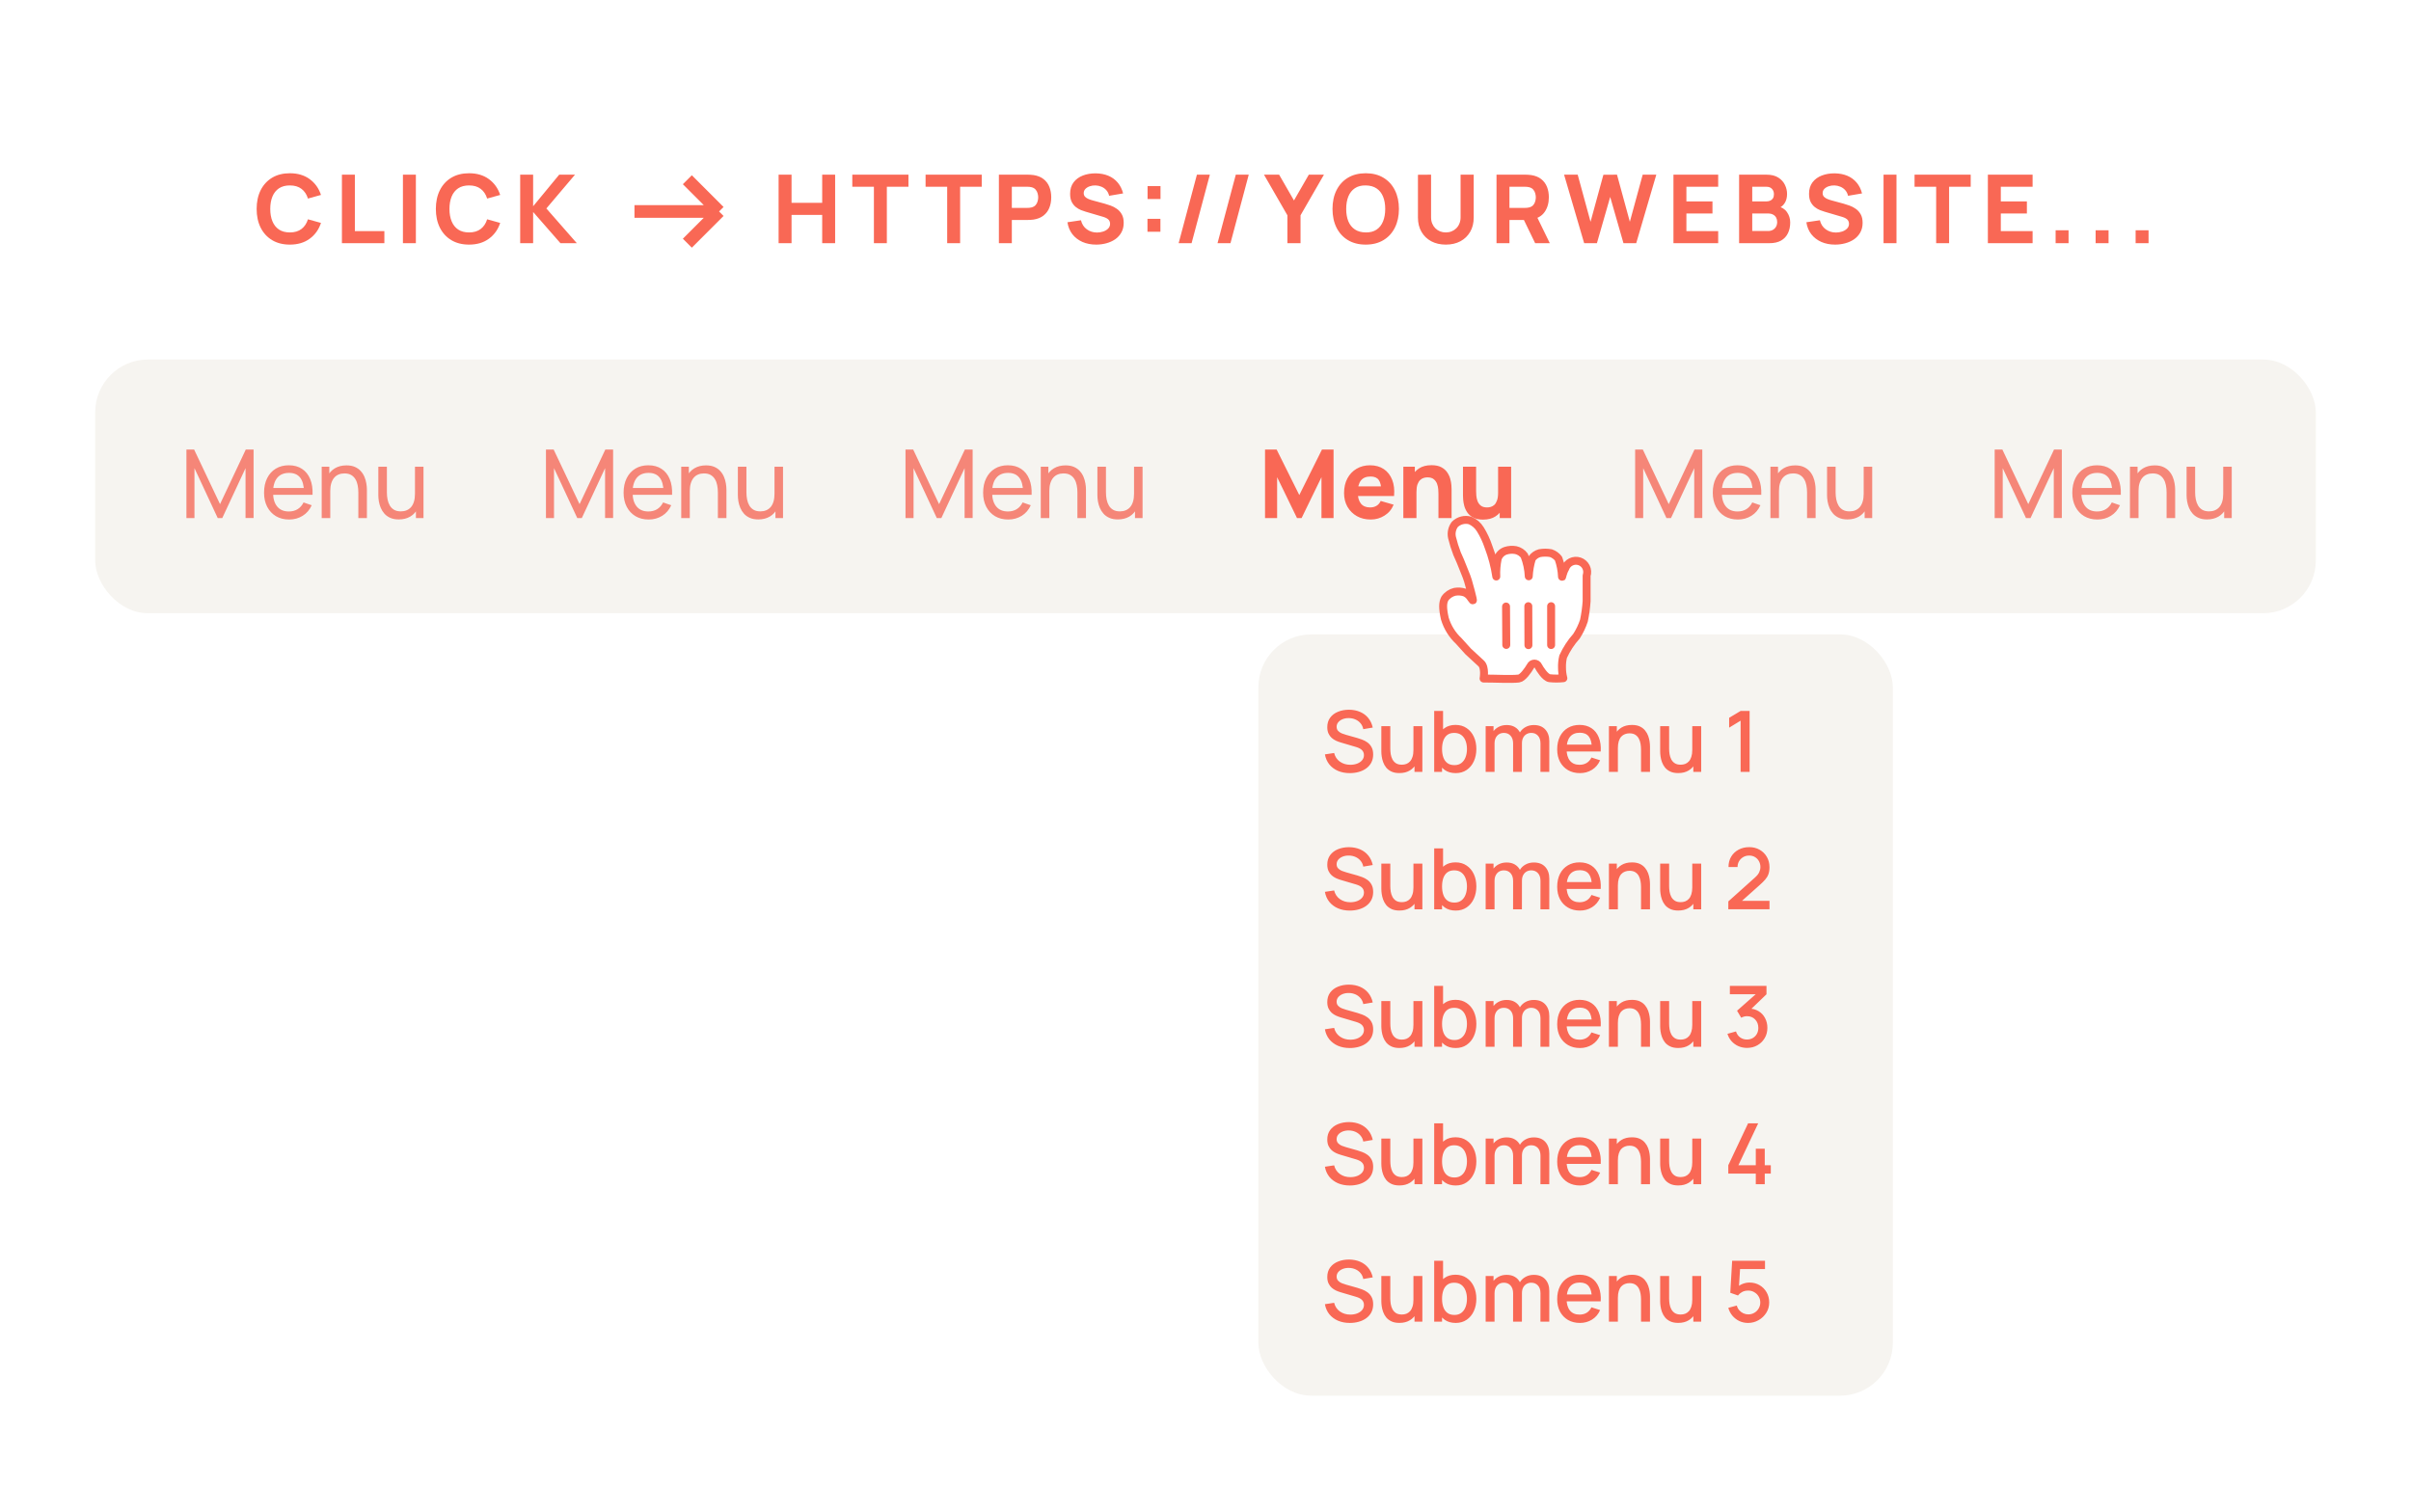 <?xml version="1.0" encoding="UTF-8"?> <svg xmlns="http://www.w3.org/2000/svg" width="228" height="143" viewBox="0 0 228 143" fill="none"><rect x="9" y="34" width="210" height="24" rx="5" fill="#F6F4F0"></rect><path d="M17.63 49V42.52H18.359L20.807 47.681L23.241 42.52H23.98V48.995H23.219V44.279L21.018 49H20.591L18.39 44.279V49H17.63ZM27.347 49.135C26.87 49.135 26.453 49.03 26.096 48.82C25.742 48.607 25.466 48.312 25.268 47.934C25.07 47.553 24.971 47.108 24.971 46.602C24.971 46.071 25.069 45.611 25.264 45.224C25.459 44.834 25.73 44.535 26.078 44.325C26.429 44.111 26.84 44.005 27.311 44.005C27.8 44.005 28.216 44.117 28.558 44.343C28.903 44.568 29.161 44.889 29.332 45.306C29.506 45.722 29.581 46.219 29.557 46.795H28.747V46.507C28.738 45.91 28.616 45.465 28.382 45.17C28.148 44.873 27.8 44.725 27.338 44.725C26.843 44.725 26.467 44.884 26.209 45.202C25.951 45.52 25.822 45.976 25.822 46.57C25.822 47.143 25.951 47.587 26.209 47.902C26.467 48.217 26.834 48.374 27.311 48.374C27.632 48.374 27.911 48.301 28.148 48.154C28.385 48.007 28.571 47.795 28.706 47.52L29.476 47.785C29.287 48.214 29.002 48.547 28.621 48.784C28.243 49.018 27.818 49.135 27.347 49.135ZM25.552 46.795V46.151H29.143V46.795H25.552ZM33.887 49V46.566C33.887 46.334 33.866 46.112 33.824 45.9C33.785 45.687 33.715 45.496 33.613 45.328C33.514 45.157 33.379 45.022 33.208 44.923C33.04 44.824 32.827 44.775 32.569 44.775C32.368 44.775 32.185 44.809 32.02 44.878C31.858 44.944 31.718 45.046 31.601 45.184C31.484 45.322 31.393 45.496 31.327 45.706C31.264 45.913 31.232 46.157 31.232 46.44L30.706 46.278C30.706 45.806 30.79 45.403 30.958 45.067C31.129 44.728 31.367 44.468 31.673 44.288C31.982 44.105 32.345 44.014 32.762 44.014C33.077 44.014 33.346 44.063 33.568 44.163C33.79 44.261 33.974 44.394 34.121 44.559C34.268 44.721 34.384 44.904 34.468 45.108C34.552 45.309 34.61 45.514 34.643 45.724C34.679 45.931 34.697 46.127 34.697 46.313V49H33.887ZM30.422 49V44.14H31.142V45.441H31.232V49H30.422ZM37.712 49.126C37.4 49.126 37.132 49.077 36.907 48.977C36.685 48.879 36.5 48.746 36.353 48.581C36.206 48.416 36.091 48.233 36.007 48.032C35.923 47.831 35.863 47.626 35.827 47.416C35.794 47.206 35.777 47.01 35.777 46.827V44.14H36.587V46.575C36.587 46.803 36.608 47.023 36.65 47.236C36.692 47.449 36.763 47.641 36.862 47.812C36.964 47.983 37.099 48.118 37.267 48.217C37.438 48.316 37.651 48.365 37.906 48.365C38.107 48.365 38.29 48.331 38.455 48.262C38.62 48.193 38.761 48.091 38.878 47.956C38.995 47.818 39.085 47.644 39.148 47.434C39.211 47.224 39.242 46.98 39.242 46.7L39.769 46.862C39.769 47.331 39.683 47.734 39.512 48.073C39.344 48.412 39.106 48.673 38.797 48.856C38.491 49.036 38.129 49.126 37.712 49.126ZM39.332 49V47.7H39.242V44.14H40.048V49H39.332Z" fill="#F58678"></path><path d="M51.63 49V42.52H52.359L54.807 47.681L57.242 42.52H57.98V48.995H57.219V44.279L55.019 49H54.591L52.391 44.279V49H51.63ZM61.347 49.135C60.87 49.135 60.453 49.03 60.096 48.82C59.742 48.607 59.466 48.312 59.268 47.934C59.07 47.553 58.971 47.108 58.971 46.602C58.971 46.071 59.069 45.611 59.264 45.224C59.459 44.834 59.73 44.535 60.078 44.325C60.429 44.111 60.84 44.005 61.311 44.005C61.8 44.005 62.216 44.117 62.558 44.343C62.903 44.568 63.161 44.889 63.332 45.306C63.506 45.722 63.581 46.219 63.557 46.795H62.747V46.507C62.738 45.91 62.616 45.465 62.382 45.17C62.148 44.873 61.8 44.725 61.338 44.725C60.843 44.725 60.467 44.884 60.209 45.202C59.951 45.52 59.822 45.976 59.822 46.57C59.822 47.143 59.951 47.587 60.209 47.902C60.467 48.217 60.834 48.374 61.311 48.374C61.632 48.374 61.911 48.301 62.148 48.154C62.385 48.007 62.571 47.795 62.706 47.52L63.476 47.785C63.287 48.214 63.002 48.547 62.621 48.784C62.243 49.018 61.818 49.135 61.347 49.135ZM59.552 46.795V46.151H63.143V46.795H59.552ZM67.887 49V46.566C67.887 46.334 67.866 46.112 67.824 45.9C67.785 45.687 67.715 45.496 67.613 45.328C67.514 45.157 67.379 45.022 67.208 44.923C67.04 44.824 66.827 44.775 66.569 44.775C66.368 44.775 66.185 44.809 66.02 44.878C65.858 44.944 65.718 45.046 65.601 45.184C65.484 45.322 65.393 45.496 65.327 45.706C65.264 45.913 65.232 46.157 65.232 46.44L64.706 46.278C64.706 45.806 64.79 45.403 64.958 45.067C65.129 44.728 65.367 44.468 65.673 44.288C65.982 44.105 66.345 44.014 66.762 44.014C67.077 44.014 67.346 44.063 67.568 44.163C67.79 44.261 67.974 44.394 68.121 44.559C68.268 44.721 68.384 44.904 68.468 45.108C68.552 45.309 68.61 45.514 68.643 45.724C68.679 45.931 68.697 46.127 68.697 46.313V49H67.887ZM64.422 49V44.14H65.142V45.441H65.232V49H64.422ZM71.712 49.126C71.4 49.126 71.132 49.077 70.907 48.977C70.685 48.879 70.5 48.746 70.353 48.581C70.206 48.416 70.091 48.233 70.007 48.032C69.923 47.831 69.863 47.626 69.827 47.416C69.794 47.206 69.777 47.01 69.777 46.827V44.14H70.587V46.575C70.587 46.803 70.608 47.023 70.65 47.236C70.692 47.449 70.763 47.641 70.862 47.812C70.964 47.983 71.099 48.118 71.267 48.217C71.438 48.316 71.651 48.365 71.906 48.365C72.107 48.365 72.29 48.331 72.455 48.262C72.62 48.193 72.761 48.091 72.878 47.956C72.995 47.818 73.085 47.644 73.148 47.434C73.211 47.224 73.242 46.98 73.242 46.7L73.769 46.862C73.769 47.331 73.683 47.734 73.512 48.073C73.344 48.412 73.106 48.673 72.797 48.856C72.491 49.036 72.129 49.126 71.712 49.126ZM73.332 49V47.7H73.242V44.14H74.048V49H73.332Z" fill="#F58678"></path><path d="M85.63 49V42.52H86.359L88.807 47.681L91.242 42.52H91.98V48.995H91.219V44.279L89.019 49H88.591L86.391 44.279V49H85.63ZM95.347 49.135C94.87 49.135 94.453 49.03 94.096 48.82C93.742 48.607 93.466 48.312 93.268 47.934C93.07 47.553 92.971 47.108 92.971 46.602C92.971 46.071 93.069 45.611 93.264 45.224C93.459 44.834 93.73 44.535 94.078 44.325C94.429 44.111 94.84 44.005 95.311 44.005C95.8 44.005 96.216 44.117 96.558 44.343C96.903 44.568 97.161 44.889 97.332 45.306C97.506 45.722 97.581 46.219 97.557 46.795H96.747V46.507C96.738 45.91 96.616 45.465 96.382 45.17C96.148 44.873 95.8 44.725 95.338 44.725C94.843 44.725 94.467 44.884 94.209 45.202C93.951 45.52 93.822 45.976 93.822 46.57C93.822 47.143 93.951 47.587 94.209 47.902C94.467 48.217 94.834 48.374 95.311 48.374C95.632 48.374 95.911 48.301 96.148 48.154C96.385 48.007 96.571 47.795 96.706 47.52L97.476 47.785C97.287 48.214 97.002 48.547 96.621 48.784C96.243 49.018 95.818 49.135 95.347 49.135ZM93.552 46.795V46.151H97.143V46.795H93.552ZM101.887 49V46.566C101.887 46.334 101.866 46.112 101.824 45.9C101.785 45.687 101.715 45.496 101.613 45.328C101.514 45.157 101.379 45.022 101.208 44.923C101.04 44.824 100.827 44.775 100.569 44.775C100.368 44.775 100.185 44.809 100.02 44.878C99.858 44.944 99.718 45.046 99.601 45.184C99.484 45.322 99.393 45.496 99.327 45.706C99.264 45.913 99.232 46.157 99.232 46.44L98.706 46.278C98.706 45.806 98.79 45.403 98.958 45.067C99.129 44.728 99.367 44.468 99.673 44.288C99.982 44.105 100.345 44.014 100.762 44.014C101.077 44.014 101.346 44.063 101.568 44.163C101.79 44.261 101.974 44.394 102.121 44.559C102.268 44.721 102.384 44.904 102.468 45.108C102.552 45.309 102.61 45.514 102.643 45.724C102.679 45.931 102.697 46.127 102.697 46.313V49H101.887ZM98.422 49V44.14H99.142V45.441H99.232V49H98.422ZM105.712 49.126C105.4 49.126 105.132 49.077 104.907 48.977C104.685 48.879 104.5 48.746 104.353 48.581C104.206 48.416 104.091 48.233 104.007 48.032C103.923 47.831 103.863 47.626 103.827 47.416C103.794 47.206 103.777 47.01 103.777 46.827V44.14H104.587V46.575C104.587 46.803 104.608 47.023 104.65 47.236C104.692 47.449 104.763 47.641 104.862 47.812C104.964 47.983 105.099 48.118 105.267 48.217C105.438 48.316 105.651 48.365 105.906 48.365C106.107 48.365 106.29 48.331 106.455 48.262C106.62 48.193 106.761 48.091 106.878 47.956C106.995 47.818 107.085 47.644 107.148 47.434C107.211 47.224 107.242 46.98 107.242 46.7L107.769 46.862C107.769 47.331 107.683 47.734 107.512 48.073C107.344 48.412 107.106 48.673 106.797 48.856C106.491 49.036 106.129 49.126 105.712 49.126ZM107.332 49V47.7H107.242V44.14H108.048V49H107.332Z" fill="#F58678"></path><path d="M119.63 49V42.52H120.728L122.87 46.822L125.012 42.52H126.11V49H124.967V45.13L123.086 49H122.654L120.773 45.13V49H119.63ZM129.632 49.135C129.134 49.135 128.695 49.029 128.314 48.816C127.936 48.599 127.639 48.304 127.423 47.929C127.21 47.551 127.103 47.119 127.103 46.633C127.103 46.102 127.208 45.64 127.418 45.247C127.628 44.854 127.918 44.55 128.287 44.334C128.656 44.114 129.08 44.005 129.56 44.005C130.07 44.005 130.504 44.125 130.861 44.365C131.218 44.605 131.482 44.943 131.653 45.377C131.824 45.812 131.884 46.324 131.833 46.912H130.622V46.462C130.622 45.967 130.543 45.611 130.384 45.395C130.228 45.176 129.971 45.067 129.614 45.067C129.197 45.067 128.89 45.194 128.692 45.45C128.497 45.702 128.399 46.075 128.399 46.57C128.399 47.023 128.497 47.374 128.692 47.623C128.89 47.869 129.179 47.992 129.56 47.992C129.8 47.992 130.006 47.94 130.177 47.834C130.348 47.73 130.478 47.578 130.568 47.38L131.792 47.731C131.609 48.175 131.32 48.52 130.924 48.766C130.531 49.012 130.1 49.135 129.632 49.135ZM128.021 46.912V46.003H131.243V46.912H128.021ZM136.029 49V46.705C136.029 46.594 136.023 46.453 136.011 46.282C135.999 46.108 135.961 45.934 135.898 45.76C135.835 45.586 135.732 45.441 135.588 45.324C135.447 45.206 135.246 45.148 134.985 45.148C134.88 45.148 134.767 45.164 134.647 45.197C134.527 45.23 134.415 45.295 134.31 45.391C134.205 45.484 134.118 45.622 134.049 45.805C133.983 45.988 133.95 46.231 133.95 46.534L133.248 46.201C133.248 45.817 133.326 45.457 133.482 45.121C133.638 44.785 133.872 44.514 134.184 44.306C134.499 44.099 134.895 43.996 135.372 43.996C135.753 43.996 136.063 44.06 136.303 44.19C136.543 44.319 136.729 44.482 136.861 44.68C136.996 44.878 137.092 45.085 137.149 45.301C137.206 45.514 137.241 45.709 137.253 45.886C137.265 46.063 137.271 46.192 137.271 46.273V49H136.029ZM132.708 49V44.14H133.797V45.751H133.95V49H132.708ZM140.248 49.144C139.867 49.144 139.556 49.08 139.316 48.95C139.076 48.822 138.889 48.658 138.754 48.46C138.622 48.262 138.527 48.056 138.47 47.843C138.413 47.627 138.379 47.431 138.367 47.254C138.355 47.077 138.349 46.948 138.349 46.867V44.14H139.591V46.435C139.591 46.546 139.597 46.688 139.609 46.862C139.621 47.033 139.658 47.206 139.721 47.38C139.784 47.554 139.886 47.7 140.027 47.816C140.171 47.934 140.374 47.992 140.635 47.992C140.74 47.992 140.852 47.975 140.972 47.943C141.092 47.91 141.205 47.846 141.31 47.754C141.415 47.657 141.5 47.518 141.566 47.335C141.635 47.149 141.67 46.906 141.67 46.606L142.372 46.939C142.372 47.323 142.294 47.683 142.138 48.019C141.982 48.355 141.746 48.627 141.431 48.834C141.119 49.041 140.725 49.144 140.248 49.144ZM141.823 49V47.389H141.67V44.14H142.903V49H141.823Z" fill="#F96855"></path><path d="M154.63 49V42.52H155.359L157.807 47.681L160.242 42.52H160.98V48.995H160.219V44.279L158.019 49H157.591L155.391 44.279V49H154.63ZM164.347 49.135C163.87 49.135 163.453 49.03 163.096 48.82C162.742 48.607 162.466 48.312 162.268 47.934C162.07 47.553 161.971 47.108 161.971 46.602C161.971 46.071 162.069 45.611 162.264 45.224C162.459 44.834 162.73 44.535 163.078 44.325C163.429 44.111 163.84 44.005 164.311 44.005C164.8 44.005 165.216 44.117 165.558 44.343C165.903 44.568 166.161 44.889 166.332 45.306C166.506 45.722 166.581 46.219 166.557 46.795H165.747V46.507C165.738 45.91 165.616 45.465 165.382 45.17C165.148 44.873 164.8 44.725 164.338 44.725C163.843 44.725 163.467 44.884 163.209 45.202C162.951 45.52 162.822 45.976 162.822 46.57C162.822 47.143 162.951 47.587 163.209 47.902C163.467 48.217 163.834 48.374 164.311 48.374C164.632 48.374 164.911 48.301 165.148 48.154C165.385 48.007 165.571 47.795 165.706 47.52L166.476 47.785C166.287 48.214 166.002 48.547 165.621 48.784C165.243 49.018 164.818 49.135 164.347 49.135ZM162.552 46.795V46.151H166.143V46.795H162.552ZM170.887 49V46.566C170.887 46.334 170.866 46.112 170.824 45.9C170.785 45.687 170.715 45.496 170.613 45.328C170.514 45.157 170.379 45.022 170.208 44.923C170.04 44.824 169.827 44.775 169.569 44.775C169.368 44.775 169.185 44.809 169.02 44.878C168.858 44.944 168.718 45.046 168.601 45.184C168.484 45.322 168.393 45.496 168.327 45.706C168.264 45.913 168.232 46.157 168.232 46.44L167.706 46.278C167.706 45.806 167.79 45.403 167.958 45.067C168.129 44.728 168.367 44.468 168.673 44.288C168.982 44.105 169.345 44.014 169.762 44.014C170.077 44.014 170.346 44.063 170.568 44.163C170.79 44.261 170.974 44.394 171.121 44.559C171.268 44.721 171.384 44.904 171.468 45.108C171.552 45.309 171.61 45.514 171.643 45.724C171.679 45.931 171.697 46.127 171.697 46.313V49H170.887ZM167.422 49V44.14H168.142V45.441H168.232V49H167.422ZM174.712 49.126C174.4 49.126 174.132 49.077 173.907 48.977C173.685 48.879 173.5 48.746 173.353 48.581C173.206 48.416 173.091 48.233 173.007 48.032C172.923 47.831 172.863 47.626 172.827 47.416C172.794 47.206 172.777 47.01 172.777 46.827V44.14H173.587V46.575C173.587 46.803 173.608 47.023 173.65 47.236C173.692 47.449 173.763 47.641 173.862 47.812C173.964 47.983 174.099 48.118 174.267 48.217C174.438 48.316 174.651 48.365 174.906 48.365C175.107 48.365 175.29 48.331 175.455 48.262C175.62 48.193 175.761 48.091 175.878 47.956C175.995 47.818 176.085 47.644 176.148 47.434C176.211 47.224 176.242 46.98 176.242 46.7L176.769 46.862C176.769 47.331 176.683 47.734 176.512 48.073C176.344 48.412 176.106 48.673 175.797 48.856C175.491 49.036 175.129 49.126 174.712 49.126ZM176.332 49V47.7H176.242V44.14H177.048V49H176.332Z" fill="#F58678"></path><path d="M188.63 49V42.52H189.359L191.807 47.681L194.242 42.52H194.98V48.995H194.219V44.279L192.019 49H191.591L189.391 44.279V49H188.63ZM198.347 49.135C197.87 49.135 197.453 49.03 197.096 48.82C196.742 48.607 196.466 48.312 196.268 47.934C196.07 47.553 195.971 47.108 195.971 46.602C195.971 46.071 196.069 45.611 196.264 45.224C196.459 44.834 196.73 44.535 197.078 44.325C197.429 44.111 197.84 44.005 198.311 44.005C198.8 44.005 199.216 44.117 199.558 44.343C199.903 44.568 200.161 44.889 200.332 45.306C200.506 45.722 200.581 46.219 200.557 46.795H199.747V46.507C199.738 45.91 199.616 45.465 199.382 45.17C199.148 44.873 198.8 44.725 198.338 44.725C197.843 44.725 197.467 44.884 197.209 45.202C196.951 45.52 196.822 45.976 196.822 46.57C196.822 47.143 196.951 47.587 197.209 47.902C197.467 48.217 197.834 48.374 198.311 48.374C198.632 48.374 198.911 48.301 199.148 48.154C199.385 48.007 199.571 47.795 199.706 47.52L200.476 47.785C200.287 48.214 200.002 48.547 199.621 48.784C199.243 49.018 198.818 49.135 198.347 49.135ZM196.552 46.795V46.151H200.143V46.795H196.552ZM204.887 49V46.566C204.887 46.334 204.866 46.112 204.824 45.9C204.785 45.687 204.715 45.496 204.613 45.328C204.514 45.157 204.379 45.022 204.208 44.923C204.04 44.824 203.827 44.775 203.569 44.775C203.368 44.775 203.185 44.809 203.02 44.878C202.858 44.944 202.718 45.046 202.601 45.184C202.484 45.322 202.393 45.496 202.327 45.706C202.264 45.913 202.232 46.157 202.232 46.44L201.706 46.278C201.706 45.806 201.79 45.403 201.958 45.067C202.129 44.728 202.367 44.468 202.673 44.288C202.982 44.105 203.345 44.014 203.762 44.014C204.077 44.014 204.346 44.063 204.568 44.163C204.79 44.261 204.974 44.394 205.121 44.559C205.268 44.721 205.384 44.904 205.468 45.108C205.552 45.309 205.61 45.514 205.643 45.724C205.679 45.931 205.697 46.127 205.697 46.313V49H204.887ZM201.422 49V44.14H202.142V45.441H202.232V49H201.422ZM208.712 49.126C208.4 49.126 208.132 49.077 207.907 48.977C207.685 48.879 207.5 48.746 207.353 48.581C207.206 48.416 207.091 48.233 207.007 48.032C206.923 47.831 206.863 47.626 206.827 47.416C206.794 47.206 206.777 47.01 206.777 46.827V44.14H207.587V46.575C207.587 46.803 207.608 47.023 207.65 47.236C207.692 47.449 207.763 47.641 207.862 47.812C207.964 47.983 208.099 48.118 208.267 48.217C208.438 48.316 208.651 48.365 208.906 48.365C209.107 48.365 209.29 48.331 209.455 48.262C209.62 48.193 209.761 48.091 209.878 47.956C209.995 47.818 210.085 47.644 210.148 47.434C210.211 47.224 210.242 46.98 210.242 46.7L210.769 46.862C210.769 47.331 210.683 47.734 210.512 48.073C210.344 48.412 210.106 48.673 209.797 48.856C209.491 49.036 209.129 49.126 208.712 49.126ZM210.332 49V47.7H210.242V44.14H211.048V49H210.332Z" fill="#F58678"></path><rect x="119" y="60" width="60" height="72" rx="5" fill="#F6F4F0"></rect><path d="M127.648 73.12C127.235 73.12 126.861 73.049 126.528 72.908C126.197 72.764 125.924 72.56 125.708 72.296C125.495 72.029 125.356 71.713 125.292 71.348L126.164 71.216C126.252 71.568 126.436 71.843 126.716 72.04C126.996 72.235 127.323 72.332 127.696 72.332C127.928 72.332 128.141 72.296 128.336 72.224C128.531 72.149 128.687 72.044 128.804 71.908C128.924 71.769 128.984 71.604 128.984 71.412C128.984 71.308 128.965 71.216 128.928 71.136C128.893 71.056 128.844 70.987 128.78 70.928C128.719 70.867 128.643 70.815 128.552 70.772C128.464 70.727 128.367 70.688 128.26 70.656L126.784 70.22C126.64 70.177 126.493 70.123 126.344 70.056C126.195 69.987 126.057 69.897 125.932 69.788C125.809 69.676 125.709 69.539 125.632 69.376C125.555 69.211 125.516 69.011 125.516 68.776C125.516 68.421 125.607 68.121 125.788 67.876C125.972 67.628 126.22 67.441 126.532 67.316C126.844 67.188 127.193 67.124 127.58 67.124C127.969 67.129 128.317 67.199 128.624 67.332C128.933 67.465 129.189 67.657 129.392 67.908C129.597 68.156 129.739 68.457 129.816 68.812L128.92 68.964C128.88 68.748 128.795 68.563 128.664 68.408C128.533 68.251 128.373 68.131 128.184 68.048C127.995 67.963 127.789 67.919 127.568 67.916C127.355 67.911 127.159 67.943 126.98 68.012C126.804 68.081 126.663 68.179 126.556 68.304C126.452 68.429 126.4 68.573 126.4 68.736C126.4 68.896 126.447 69.025 126.54 69.124C126.633 69.223 126.748 69.301 126.884 69.36C127.023 69.416 127.16 69.463 127.296 69.5L128.36 69.8C128.493 69.837 128.644 69.888 128.812 69.952C128.983 70.013 129.147 70.1 129.304 70.212C129.464 70.324 129.596 70.473 129.7 70.66C129.804 70.844 129.856 71.076 129.856 71.356C129.856 71.647 129.797 71.903 129.68 72.124C129.563 72.343 129.401 72.527 129.196 72.676C128.993 72.823 128.759 72.933 128.492 73.008C128.225 73.083 127.944 73.12 127.648 73.12ZM132.336 73.116C132.038 73.116 131.787 73.068 131.584 72.972C131.382 72.876 131.216 72.751 131.088 72.596C130.963 72.439 130.867 72.268 130.8 72.084C130.734 71.9 130.688 71.72 130.664 71.544C130.64 71.368 130.628 71.213 130.628 71.08V68.68H131.476V70.804C131.476 70.972 131.49 71.145 131.516 71.324C131.546 71.5 131.599 71.664 131.676 71.816C131.756 71.968 131.867 72.091 132.008 72.184C132.152 72.277 132.339 72.324 132.568 72.324C132.718 72.324 132.859 72.3 132.992 72.252C133.126 72.201 133.242 72.121 133.34 72.012C133.442 71.903 133.52 71.759 133.576 71.58C133.635 71.401 133.664 71.184 133.664 70.928L134.184 71.124C134.184 71.516 134.111 71.863 133.964 72.164C133.818 72.463 133.607 72.696 133.332 72.864C133.058 73.032 132.726 73.116 132.336 73.116ZM133.764 73V71.752H133.664V68.68H134.508V73H133.764ZM137.658 73.12C137.245 73.12 136.898 73.02 136.618 72.82C136.338 72.617 136.126 72.344 135.982 72C135.838 71.656 135.766 71.268 135.766 70.836C135.766 70.404 135.837 70.016 135.978 69.672C136.122 69.328 136.333 69.057 136.61 68.86C136.89 68.66 137.234 68.56 137.642 68.56C138.048 68.56 138.397 68.66 138.69 68.86C138.986 69.057 139.214 69.328 139.374 69.672C139.534 70.013 139.614 70.401 139.614 70.836C139.614 71.268 139.534 71.657 139.374 72.004C139.217 72.348 138.992 72.62 138.698 72.82C138.408 73.02 138.061 73.12 137.658 73.12ZM135.626 73V67.24H136.466V69.892H136.37V73H135.626ZM137.542 72.364C137.809 72.364 138.029 72.296 138.202 72.16C138.378 72.024 138.509 71.841 138.594 71.612C138.682 71.38 138.726 71.121 138.726 70.836C138.726 70.553 138.682 70.297 138.594 70.068C138.509 69.839 138.377 69.656 138.198 69.52C138.02 69.384 137.792 69.316 137.514 69.316C137.253 69.316 137.037 69.38 136.866 69.508C136.698 69.636 136.573 69.815 136.49 70.044C136.41 70.273 136.37 70.537 136.37 70.836C136.37 71.135 136.41 71.399 136.49 71.628C136.57 71.857 136.697 72.037 136.87 72.168C137.044 72.299 137.268 72.364 137.542 72.364ZM145.674 73L145.678 70.308C145.678 69.996 145.598 69.753 145.438 69.58C145.278 69.404 145.067 69.316 144.806 69.316C144.646 69.316 144.499 69.353 144.365 69.428C144.235 69.5 144.128 69.609 144.046 69.756C143.966 69.9 143.926 70.081 143.926 70.3L143.522 70.096C143.516 69.792 143.58 69.525 143.714 69.296C143.85 69.067 144.034 68.889 144.266 68.764C144.498 68.636 144.758 68.572 145.046 68.572C145.512 68.572 145.874 68.712 146.13 68.992C146.386 69.272 146.514 69.644 146.514 70.108L146.51 73H145.674ZM140.494 73V68.68H141.238V69.928H141.334V73H140.494ZM143.086 73L143.09 70.324C143.09 70.009 143.01 69.763 142.85 69.584C142.692 69.405 142.48 69.316 142.214 69.316C141.95 69.316 141.736 69.407 141.574 69.588C141.414 69.769 141.334 70.007 141.334 70.3L140.934 70.044C140.934 69.761 141.002 69.509 141.138 69.288C141.274 69.067 141.458 68.892 141.69 68.764C141.922 68.636 142.184 68.572 142.478 68.572C142.784 68.572 143.046 68.637 143.262 68.768C143.478 68.896 143.642 69.076 143.754 69.308C143.868 69.54 143.926 69.809 143.926 70.116L143.922 73H143.086ZM149.414 73.12C148.984 73.12 148.607 73.027 148.282 72.84C147.959 72.651 147.707 72.388 147.525 72.052C147.347 71.713 147.258 71.321 147.258 70.876C147.258 70.404 147.346 69.995 147.522 69.648C147.7 69.301 147.948 69.033 148.266 68.844C148.583 68.655 148.952 68.56 149.374 68.56C149.814 68.56 150.188 68.663 150.498 68.868C150.807 69.071 151.038 69.36 151.19 69.736C151.344 70.112 151.406 70.559 151.374 71.076H150.538V70.772C150.532 70.271 150.436 69.9 150.25 69.66C150.066 69.42 149.784 69.3 149.406 69.3C148.987 69.3 148.672 69.432 148.462 69.696C148.251 69.96 148.146 70.341 148.146 70.84C148.146 71.315 148.251 71.683 148.462 71.944C148.672 72.203 148.976 72.332 149.374 72.332C149.635 72.332 149.86 72.273 150.05 72.156C150.242 72.036 150.391 71.865 150.498 71.644L151.318 71.904C151.15 72.291 150.895 72.591 150.554 72.804C150.212 73.015 149.832 73.12 149.414 73.12ZM147.874 71.076V70.424H150.957V71.076H147.874ZM155.186 73V70.876C155.186 70.708 155.171 70.536 155.142 70.36C155.115 70.181 155.062 70.016 154.982 69.864C154.904 69.712 154.794 69.589 154.65 69.496C154.508 69.403 154.323 69.356 154.094 69.356C153.944 69.356 153.803 69.381 153.67 69.432C153.536 69.48 153.419 69.559 153.318 69.668C153.219 69.777 153.14 69.921 153.082 70.1C153.026 70.279 152.998 70.496 152.998 70.752L152.478 70.556C152.478 70.164 152.551 69.819 152.698 69.52C152.844 69.219 153.055 68.984 153.33 68.816C153.604 68.648 153.936 68.564 154.326 68.564C154.624 68.564 154.875 68.612 155.078 68.708C155.28 68.804 155.444 68.931 155.57 69.088C155.698 69.243 155.795 69.412 155.862 69.596C155.928 69.78 155.974 69.96 155.998 70.136C156.022 70.312 156.034 70.467 156.034 70.6V73H155.186ZM152.15 73V68.68H152.898V69.928H152.998V73H152.15ZM158.704 73.116C158.405 73.116 158.154 73.068 157.952 72.972C157.749 72.876 157.584 72.751 157.456 72.596C157.33 72.439 157.234 72.268 157.168 72.084C157.101 71.9 157.056 71.72 157.032 71.544C157.008 71.368 156.996 71.213 156.996 71.08V68.68H157.844V70.804C157.844 70.972 157.857 71.145 157.884 71.324C157.913 71.5 157.966 71.664 158.044 71.816C158.124 71.968 158.234 72.091 158.376 72.184C158.52 72.277 158.706 72.324 158.936 72.324C159.085 72.324 159.226 72.3 159.36 72.252C159.493 72.201 159.609 72.121 159.708 72.012C159.809 71.903 159.888 71.759 159.944 71.58C160.002 71.401 160.032 71.184 160.032 70.928L160.552 71.124C160.552 71.516 160.478 71.863 160.332 72.164C160.185 72.463 159.974 72.696 159.7 72.864C159.425 73.032 159.093 73.116 158.704 73.116ZM160.132 73V71.752H160.032V68.68H160.876V73H160.132ZM164.603 73V68.16L163.519 68.82V67.888L164.603 67.24H165.455V73H164.603Z" fill="#F96855"></path><path d="M127.648 86.12C127.235 86.12 126.861 86.049 126.528 85.908C126.197 85.764 125.924 85.56 125.708 85.296C125.495 85.029 125.356 84.713 125.292 84.348L126.164 84.216C126.252 84.568 126.436 84.843 126.716 85.04C126.996 85.235 127.323 85.332 127.696 85.332C127.928 85.332 128.141 85.296 128.336 85.224C128.531 85.149 128.687 85.044 128.804 84.908C128.924 84.769 128.984 84.604 128.984 84.412C128.984 84.308 128.965 84.216 128.928 84.136C128.893 84.056 128.844 83.987 128.78 83.928C128.719 83.867 128.643 83.815 128.552 83.772C128.464 83.727 128.367 83.688 128.26 83.656L126.784 83.22C126.64 83.177 126.493 83.123 126.344 83.056C126.195 82.987 126.057 82.897 125.932 82.788C125.809 82.676 125.709 82.539 125.632 82.376C125.555 82.211 125.516 82.011 125.516 81.776C125.516 81.421 125.607 81.121 125.788 80.876C125.972 80.628 126.22 80.441 126.532 80.316C126.844 80.188 127.193 80.124 127.58 80.124C127.969 80.129 128.317 80.199 128.624 80.332C128.933 80.465 129.189 80.657 129.392 80.908C129.597 81.156 129.739 81.457 129.816 81.812L128.92 81.964C128.88 81.748 128.795 81.563 128.664 81.408C128.533 81.251 128.373 81.131 128.184 81.048C127.995 80.963 127.789 80.919 127.568 80.916C127.355 80.911 127.159 80.943 126.98 81.012C126.804 81.081 126.663 81.179 126.556 81.304C126.452 81.429 126.4 81.573 126.4 81.736C126.4 81.896 126.447 82.025 126.54 82.124C126.633 82.223 126.748 82.301 126.884 82.36C127.023 82.416 127.16 82.463 127.296 82.5L128.36 82.8C128.493 82.837 128.644 82.888 128.812 82.952C128.983 83.013 129.147 83.1 129.304 83.212C129.464 83.324 129.596 83.473 129.7 83.66C129.804 83.844 129.856 84.076 129.856 84.356C129.856 84.647 129.797 84.903 129.68 85.124C129.563 85.343 129.401 85.527 129.196 85.676C128.993 85.823 128.759 85.933 128.492 86.008C128.225 86.083 127.944 86.12 127.648 86.12ZM132.336 86.116C132.038 86.116 131.787 86.068 131.584 85.972C131.382 85.876 131.216 85.751 131.088 85.596C130.963 85.439 130.867 85.268 130.8 85.084C130.734 84.9 130.688 84.72 130.664 84.544C130.64 84.368 130.628 84.213 130.628 84.08V81.68H131.476V83.804C131.476 83.972 131.49 84.145 131.516 84.324C131.546 84.5 131.599 84.664 131.676 84.816C131.756 84.968 131.867 85.091 132.008 85.184C132.152 85.277 132.339 85.324 132.568 85.324C132.718 85.324 132.859 85.3 132.992 85.252C133.126 85.201 133.242 85.121 133.34 85.012C133.442 84.903 133.52 84.759 133.576 84.58C133.635 84.401 133.664 84.184 133.664 83.928L134.184 84.124C134.184 84.516 134.111 84.863 133.964 85.164C133.818 85.463 133.607 85.696 133.332 85.864C133.058 86.032 132.726 86.116 132.336 86.116ZM133.764 86V84.752H133.664V81.68H134.508V86H133.764ZM137.658 86.12C137.245 86.12 136.898 86.02 136.618 85.82C136.338 85.617 136.126 85.344 135.982 85C135.838 84.656 135.766 84.268 135.766 83.836C135.766 83.404 135.837 83.016 135.978 82.672C136.122 82.328 136.333 82.057 136.61 81.86C136.89 81.66 137.234 81.56 137.642 81.56C138.048 81.56 138.397 81.66 138.69 81.86C138.986 82.057 139.214 82.328 139.374 82.672C139.534 83.013 139.614 83.401 139.614 83.836C139.614 84.268 139.534 84.657 139.374 85.004C139.217 85.348 138.992 85.62 138.698 85.82C138.408 86.02 138.061 86.12 137.658 86.12ZM135.626 86V80.24H136.466V82.892H136.37V86H135.626ZM137.542 85.364C137.809 85.364 138.029 85.296 138.202 85.16C138.378 85.024 138.509 84.841 138.594 84.612C138.682 84.38 138.726 84.121 138.726 83.836C138.726 83.553 138.682 83.297 138.594 83.068C138.509 82.839 138.377 82.656 138.198 82.52C138.02 82.384 137.792 82.316 137.514 82.316C137.253 82.316 137.037 82.38 136.866 82.508C136.698 82.636 136.573 82.815 136.49 83.044C136.41 83.273 136.37 83.537 136.37 83.836C136.37 84.135 136.41 84.399 136.49 84.628C136.57 84.857 136.697 85.037 136.87 85.168C137.044 85.299 137.268 85.364 137.542 85.364ZM145.674 86L145.678 83.308C145.678 82.996 145.598 82.753 145.438 82.58C145.278 82.404 145.067 82.316 144.806 82.316C144.646 82.316 144.499 82.353 144.365 82.428C144.235 82.5 144.128 82.609 144.046 82.756C143.966 82.9 143.926 83.081 143.926 83.3L143.522 83.096C143.516 82.792 143.58 82.525 143.714 82.296C143.85 82.067 144.034 81.889 144.266 81.764C144.498 81.636 144.758 81.572 145.046 81.572C145.512 81.572 145.874 81.712 146.13 81.992C146.386 82.272 146.514 82.644 146.514 83.108L146.51 86H145.674ZM140.494 86V81.68H141.238V82.928H141.334V86H140.494ZM143.086 86L143.09 83.324C143.09 83.009 143.01 82.763 142.85 82.584C142.692 82.405 142.48 82.316 142.214 82.316C141.95 82.316 141.736 82.407 141.574 82.588C141.414 82.769 141.334 83.007 141.334 83.3L140.934 83.044C140.934 82.761 141.002 82.509 141.138 82.288C141.274 82.067 141.458 81.892 141.69 81.764C141.922 81.636 142.184 81.572 142.478 81.572C142.784 81.572 143.046 81.637 143.262 81.768C143.478 81.896 143.642 82.076 143.754 82.308C143.868 82.54 143.926 82.809 143.926 83.116L143.922 86H143.086ZM149.414 86.12C148.984 86.12 148.607 86.027 148.282 85.84C147.959 85.651 147.707 85.388 147.525 85.052C147.347 84.713 147.258 84.321 147.258 83.876C147.258 83.404 147.346 82.995 147.522 82.648C147.7 82.301 147.948 82.033 148.266 81.844C148.583 81.655 148.952 81.56 149.374 81.56C149.814 81.56 150.188 81.663 150.498 81.868C150.807 82.071 151.038 82.36 151.19 82.736C151.344 83.112 151.406 83.559 151.374 84.076H150.538V83.772C150.532 83.271 150.436 82.9 150.25 82.66C150.066 82.42 149.784 82.3 149.406 82.3C148.987 82.3 148.672 82.432 148.462 82.696C148.251 82.96 148.146 83.341 148.146 83.84C148.146 84.315 148.251 84.683 148.462 84.944C148.672 85.203 148.976 85.332 149.374 85.332C149.635 85.332 149.86 85.273 150.05 85.156C150.242 85.036 150.391 84.865 150.498 84.644L151.318 84.904C151.15 85.291 150.895 85.591 150.554 85.804C150.212 86.015 149.832 86.12 149.414 86.12ZM147.874 84.076V83.424H150.957V84.076H147.874ZM155.186 86V83.876C155.186 83.708 155.171 83.536 155.142 83.36C155.115 83.181 155.062 83.016 154.982 82.864C154.904 82.712 154.794 82.589 154.65 82.496C154.508 82.403 154.323 82.356 154.094 82.356C153.944 82.356 153.803 82.381 153.67 82.432C153.536 82.48 153.419 82.559 153.318 82.668C153.219 82.777 153.14 82.921 153.082 83.1C153.026 83.279 152.998 83.496 152.998 83.752L152.478 83.556C152.478 83.164 152.551 82.819 152.698 82.52C152.844 82.219 153.055 81.984 153.33 81.816C153.604 81.648 153.936 81.564 154.326 81.564C154.624 81.564 154.875 81.612 155.078 81.708C155.28 81.804 155.444 81.931 155.57 82.088C155.698 82.243 155.795 82.412 155.862 82.596C155.928 82.78 155.974 82.96 155.998 83.136C156.022 83.312 156.034 83.467 156.034 83.6V86H155.186ZM152.15 86V81.68H152.898V82.928H152.998V86H152.15ZM158.704 86.116C158.405 86.116 158.154 86.068 157.952 85.972C157.749 85.876 157.584 85.751 157.456 85.596C157.33 85.439 157.234 85.268 157.168 85.084C157.101 84.9 157.056 84.72 157.032 84.544C157.008 84.368 156.996 84.213 156.996 84.08V81.68H157.844V83.804C157.844 83.972 157.857 84.145 157.884 84.324C157.913 84.5 157.966 84.664 158.044 84.816C158.124 84.968 158.234 85.091 158.376 85.184C158.52 85.277 158.706 85.324 158.936 85.324C159.085 85.324 159.226 85.3 159.36 85.252C159.493 85.201 159.609 85.121 159.708 85.012C159.809 84.903 159.888 84.759 159.944 84.58C160.002 84.401 160.032 84.184 160.032 83.928L160.552 84.124C160.552 84.516 160.478 84.863 160.332 85.164C160.185 85.463 159.974 85.696 159.7 85.864C159.425 86.032 159.093 86.116 158.704 86.116ZM160.132 86V84.752H160.032V81.68H160.876V86H160.132ZM163.439 85.996L163.443 85.252L165.951 83.004C166.154 82.825 166.291 82.655 166.363 82.492C166.438 82.329 166.475 82.167 166.475 82.004C166.475 81.799 166.43 81.615 166.339 81.452C166.248 81.287 166.123 81.156 165.963 81.06C165.803 80.964 165.619 80.916 165.411 80.916C165.198 80.916 165.007 80.967 164.839 81.068C164.674 81.167 164.544 81.299 164.451 81.464C164.358 81.629 164.312 81.808 164.315 82H163.459C163.459 81.627 163.543 81.3 163.711 81.02C163.882 80.737 164.115 80.517 164.411 80.36C164.707 80.2 165.046 80.12 165.427 80.12C165.79 80.12 166.115 80.203 166.403 80.368C166.691 80.531 166.918 80.755 167.083 81.04C167.251 81.325 167.335 81.651 167.335 82.016C167.335 82.28 167.3 82.504 167.231 82.688C167.162 82.872 167.058 83.043 166.919 83.2C166.78 83.357 166.607 83.528 166.399 83.712L164.463 85.44L164.371 85.2H167.335V85.996H163.439Z" fill="#F96855"></path><path d="M127.648 99.12C127.235 99.12 126.861 99.049 126.528 98.908C126.197 98.764 125.924 98.56 125.708 98.296C125.495 98.029 125.356 97.713 125.292 97.348L126.164 97.216C126.252 97.568 126.436 97.843 126.716 98.04C126.996 98.235 127.323 98.332 127.696 98.332C127.928 98.332 128.141 98.296 128.336 98.224C128.531 98.149 128.687 98.044 128.804 97.908C128.924 97.769 128.984 97.604 128.984 97.412C128.984 97.308 128.965 97.216 128.928 97.136C128.893 97.056 128.844 96.987 128.78 96.928C128.719 96.867 128.643 96.815 128.552 96.772C128.464 96.727 128.367 96.688 128.26 96.656L126.784 96.22C126.64 96.177 126.493 96.123 126.344 96.056C126.195 95.987 126.057 95.897 125.932 95.788C125.809 95.676 125.709 95.539 125.632 95.376C125.555 95.211 125.516 95.011 125.516 94.776C125.516 94.421 125.607 94.121 125.788 93.876C125.972 93.628 126.22 93.441 126.532 93.316C126.844 93.188 127.193 93.124 127.58 93.124C127.969 93.129 128.317 93.199 128.624 93.332C128.933 93.465 129.189 93.657 129.392 93.908C129.597 94.156 129.739 94.457 129.816 94.812L128.92 94.964C128.88 94.748 128.795 94.563 128.664 94.408C128.533 94.251 128.373 94.131 128.184 94.048C127.995 93.963 127.789 93.919 127.568 93.916C127.355 93.911 127.159 93.943 126.98 94.012C126.804 94.081 126.663 94.179 126.556 94.304C126.452 94.429 126.4 94.573 126.4 94.736C126.4 94.896 126.447 95.025 126.54 95.124C126.633 95.223 126.748 95.301 126.884 95.36C127.023 95.416 127.16 95.463 127.296 95.5L128.36 95.8C128.493 95.837 128.644 95.888 128.812 95.952C128.983 96.013 129.147 96.1 129.304 96.212C129.464 96.324 129.596 96.473 129.7 96.66C129.804 96.844 129.856 97.076 129.856 97.356C129.856 97.647 129.797 97.903 129.68 98.124C129.563 98.343 129.401 98.527 129.196 98.676C128.993 98.823 128.759 98.933 128.492 99.008C128.225 99.083 127.944 99.12 127.648 99.12ZM132.336 99.116C132.038 99.116 131.787 99.068 131.584 98.972C131.382 98.876 131.216 98.751 131.088 98.596C130.963 98.439 130.867 98.268 130.8 98.084C130.734 97.9 130.688 97.72 130.664 97.544C130.64 97.368 130.628 97.213 130.628 97.08V94.68H131.476V96.804C131.476 96.972 131.49 97.145 131.516 97.324C131.546 97.5 131.599 97.664 131.676 97.816C131.756 97.968 131.867 98.091 132.008 98.184C132.152 98.277 132.339 98.324 132.568 98.324C132.718 98.324 132.859 98.3 132.992 98.252C133.126 98.201 133.242 98.121 133.34 98.012C133.442 97.903 133.52 97.759 133.576 97.58C133.635 97.401 133.664 97.184 133.664 96.928L134.184 97.124C134.184 97.516 134.111 97.863 133.964 98.164C133.818 98.463 133.607 98.696 133.332 98.864C133.058 99.032 132.726 99.116 132.336 99.116ZM133.764 99V97.752H133.664V94.68H134.508V99H133.764ZM137.658 99.12C137.245 99.12 136.898 99.02 136.618 98.82C136.338 98.617 136.126 98.344 135.982 98C135.838 97.656 135.766 97.268 135.766 96.836C135.766 96.404 135.837 96.016 135.978 95.672C136.122 95.328 136.333 95.057 136.61 94.86C136.89 94.66 137.234 94.56 137.642 94.56C138.048 94.56 138.397 94.66 138.69 94.86C138.986 95.057 139.214 95.328 139.374 95.672C139.534 96.013 139.614 96.401 139.614 96.836C139.614 97.268 139.534 97.657 139.374 98.004C139.217 98.348 138.992 98.62 138.698 98.82C138.408 99.02 138.061 99.12 137.658 99.12ZM135.626 99V93.24H136.466V95.892H136.37V99H135.626ZM137.542 98.364C137.809 98.364 138.029 98.296 138.202 98.16C138.378 98.024 138.509 97.841 138.594 97.612C138.682 97.38 138.726 97.121 138.726 96.836C138.726 96.553 138.682 96.297 138.594 96.068C138.509 95.839 138.377 95.656 138.198 95.52C138.02 95.384 137.792 95.316 137.514 95.316C137.253 95.316 137.037 95.38 136.866 95.508C136.698 95.636 136.573 95.815 136.49 96.044C136.41 96.273 136.37 96.537 136.37 96.836C136.37 97.135 136.41 97.399 136.49 97.628C136.57 97.857 136.697 98.037 136.87 98.168C137.044 98.299 137.268 98.364 137.542 98.364ZM145.674 99L145.678 96.308C145.678 95.996 145.598 95.753 145.438 95.58C145.278 95.404 145.067 95.316 144.806 95.316C144.646 95.316 144.499 95.353 144.365 95.428C144.235 95.5 144.128 95.609 144.046 95.756C143.966 95.9 143.926 96.081 143.926 96.3L143.522 96.096C143.516 95.792 143.58 95.525 143.714 95.296C143.85 95.067 144.034 94.889 144.266 94.764C144.498 94.636 144.758 94.572 145.046 94.572C145.512 94.572 145.874 94.712 146.13 94.992C146.386 95.272 146.514 95.644 146.514 96.108L146.51 99H145.674ZM140.494 99V94.68H141.238V95.928H141.334V99H140.494ZM143.086 99L143.09 96.324C143.09 96.009 143.01 95.763 142.85 95.584C142.692 95.405 142.48 95.316 142.214 95.316C141.95 95.316 141.736 95.407 141.574 95.588C141.414 95.769 141.334 96.007 141.334 96.3L140.934 96.044C140.934 95.761 141.002 95.509 141.138 95.288C141.274 95.067 141.458 94.892 141.69 94.764C141.922 94.636 142.184 94.572 142.478 94.572C142.784 94.572 143.046 94.637 143.262 94.768C143.478 94.896 143.642 95.076 143.754 95.308C143.868 95.54 143.926 95.809 143.926 96.116L143.922 99H143.086ZM149.414 99.12C148.984 99.12 148.607 99.027 148.282 98.84C147.959 98.651 147.707 98.388 147.525 98.052C147.347 97.713 147.258 97.321 147.258 96.876C147.258 96.404 147.346 95.995 147.522 95.648C147.7 95.301 147.948 95.033 148.266 94.844C148.583 94.655 148.952 94.56 149.374 94.56C149.814 94.56 150.188 94.663 150.498 94.868C150.807 95.071 151.038 95.36 151.19 95.736C151.344 96.112 151.406 96.559 151.374 97.076H150.538V96.772C150.532 96.271 150.436 95.9 150.25 95.66C150.066 95.42 149.784 95.3 149.406 95.3C148.987 95.3 148.672 95.432 148.462 95.696C148.251 95.96 148.146 96.341 148.146 96.84C148.146 97.315 148.251 97.683 148.462 97.944C148.672 98.203 148.976 98.332 149.374 98.332C149.635 98.332 149.86 98.273 150.05 98.156C150.242 98.036 150.391 97.865 150.498 97.644L151.318 97.904C151.15 98.291 150.895 98.591 150.554 98.804C150.212 99.015 149.832 99.12 149.414 99.12ZM147.874 97.076V96.424H150.957V97.076H147.874ZM155.186 99V96.876C155.186 96.708 155.171 96.536 155.142 96.36C155.115 96.181 155.062 96.016 154.982 95.864C154.904 95.712 154.794 95.589 154.65 95.496C154.508 95.403 154.323 95.356 154.094 95.356C153.944 95.356 153.803 95.381 153.67 95.432C153.536 95.48 153.419 95.559 153.318 95.668C153.219 95.777 153.14 95.921 153.082 96.1C153.026 96.279 152.998 96.496 152.998 96.752L152.478 96.556C152.478 96.164 152.551 95.819 152.698 95.52C152.844 95.219 153.055 94.984 153.33 94.816C153.604 94.648 153.936 94.564 154.326 94.564C154.624 94.564 154.875 94.612 155.078 94.708C155.28 94.804 155.444 94.931 155.57 95.088C155.698 95.243 155.795 95.412 155.862 95.596C155.928 95.78 155.974 95.96 155.998 96.136C156.022 96.312 156.034 96.467 156.034 96.6V99H155.186ZM152.15 99V94.68H152.898V95.928H152.998V99H152.15ZM158.704 99.116C158.405 99.116 158.154 99.068 157.952 98.972C157.749 98.876 157.584 98.751 157.456 98.596C157.33 98.439 157.234 98.268 157.168 98.084C157.101 97.9 157.056 97.72 157.032 97.544C157.008 97.368 156.996 97.213 156.996 97.08V94.68H157.844V96.804C157.844 96.972 157.857 97.145 157.884 97.324C157.913 97.5 157.966 97.664 158.044 97.816C158.124 97.968 158.234 98.091 158.376 98.184C158.52 98.277 158.706 98.324 158.936 98.324C159.085 98.324 159.226 98.3 159.36 98.252C159.493 98.201 159.609 98.121 159.708 98.012C159.809 97.903 159.888 97.759 159.944 97.58C160.002 97.401 160.032 97.184 160.032 96.928L160.552 97.124C160.552 97.516 160.478 97.863 160.332 98.164C160.185 98.463 159.974 98.696 159.7 98.864C159.425 99.032 159.093 99.116 158.704 99.116ZM160.132 99V97.752H160.032V94.68H160.876V99H160.132ZM165.211 99.108C164.926 99.108 164.658 99.055 164.407 98.948C164.156 98.839 163.939 98.684 163.755 98.484C163.574 98.284 163.442 98.048 163.359 97.776L164.167 97.552C164.244 97.8 164.379 97.991 164.571 98.124C164.763 98.255 164.976 98.319 165.211 98.316C165.422 98.313 165.607 98.264 165.767 98.168C165.927 98.072 166.052 97.943 166.143 97.78C166.234 97.615 166.279 97.425 166.279 97.212C166.279 96.892 166.179 96.628 165.979 96.42C165.782 96.212 165.523 96.108 165.203 96.108C165.112 96.108 165.019 96.121 164.923 96.148C164.83 96.175 164.742 96.209 164.659 96.252L164.267 95.592L166.299 93.796L166.387 94.036H163.587V93.24H167.051V94.036L165.363 95.66L165.355 95.388C165.718 95.388 166.032 95.469 166.299 95.632C166.566 95.792 166.771 96.011 166.915 96.288C167.062 96.563 167.135 96.871 167.135 97.212C167.135 97.58 167.048 97.907 166.875 98.192C166.704 98.477 166.474 98.701 166.183 98.864C165.895 99.027 165.571 99.108 165.211 99.108Z" fill="#F96855"></path><path d="M127.648 112.12C127.235 112.12 126.861 112.049 126.528 111.908C126.197 111.764 125.924 111.56 125.708 111.296C125.495 111.029 125.356 110.713 125.292 110.348L126.164 110.216C126.252 110.568 126.436 110.843 126.716 111.04C126.996 111.235 127.323 111.332 127.696 111.332C127.928 111.332 128.141 111.296 128.336 111.224C128.531 111.149 128.687 111.044 128.804 110.908C128.924 110.769 128.984 110.604 128.984 110.412C128.984 110.308 128.965 110.216 128.928 110.136C128.893 110.056 128.844 109.987 128.78 109.928C128.719 109.867 128.643 109.815 128.552 109.772C128.464 109.727 128.367 109.688 128.26 109.656L126.784 109.22C126.64 109.177 126.493 109.123 126.344 109.056C126.195 108.987 126.057 108.897 125.932 108.788C125.809 108.676 125.709 108.539 125.632 108.376C125.555 108.211 125.516 108.011 125.516 107.776C125.516 107.421 125.607 107.121 125.788 106.876C125.972 106.628 126.22 106.441 126.532 106.316C126.844 106.188 127.193 106.124 127.58 106.124C127.969 106.129 128.317 106.199 128.624 106.332C128.933 106.465 129.189 106.657 129.392 106.908C129.597 107.156 129.739 107.457 129.816 107.812L128.92 107.964C128.88 107.748 128.795 107.563 128.664 107.408C128.533 107.251 128.373 107.131 128.184 107.048C127.995 106.963 127.789 106.919 127.568 106.916C127.355 106.911 127.159 106.943 126.98 107.012C126.804 107.081 126.663 107.179 126.556 107.304C126.452 107.429 126.4 107.573 126.4 107.736C126.4 107.896 126.447 108.025 126.54 108.124C126.633 108.223 126.748 108.301 126.884 108.36C127.023 108.416 127.16 108.463 127.296 108.5L128.36 108.8C128.493 108.837 128.644 108.888 128.812 108.952C128.983 109.013 129.147 109.1 129.304 109.212C129.464 109.324 129.596 109.473 129.7 109.66C129.804 109.844 129.856 110.076 129.856 110.356C129.856 110.647 129.797 110.903 129.68 111.124C129.563 111.343 129.401 111.527 129.196 111.676C128.993 111.823 128.759 111.933 128.492 112.008C128.225 112.083 127.944 112.12 127.648 112.12ZM132.336 112.116C132.038 112.116 131.787 112.068 131.584 111.972C131.382 111.876 131.216 111.751 131.088 111.596C130.963 111.439 130.867 111.268 130.8 111.084C130.734 110.9 130.688 110.72 130.664 110.544C130.64 110.368 130.628 110.213 130.628 110.08V107.68H131.476V109.804C131.476 109.972 131.49 110.145 131.516 110.324C131.546 110.5 131.599 110.664 131.676 110.816C131.756 110.968 131.867 111.091 132.008 111.184C132.152 111.277 132.339 111.324 132.568 111.324C132.718 111.324 132.859 111.3 132.992 111.252C133.126 111.201 133.242 111.121 133.34 111.012C133.442 110.903 133.52 110.759 133.576 110.58C133.635 110.401 133.664 110.184 133.664 109.928L134.184 110.124C134.184 110.516 134.111 110.863 133.964 111.164C133.818 111.463 133.607 111.696 133.332 111.864C133.058 112.032 132.726 112.116 132.336 112.116ZM133.764 112V110.752H133.664V107.68H134.508V112H133.764ZM137.658 112.12C137.245 112.12 136.898 112.02 136.618 111.82C136.338 111.617 136.126 111.344 135.982 111C135.838 110.656 135.766 110.268 135.766 109.836C135.766 109.404 135.837 109.016 135.978 108.672C136.122 108.328 136.333 108.057 136.61 107.86C136.89 107.66 137.234 107.56 137.642 107.56C138.048 107.56 138.397 107.66 138.69 107.86C138.986 108.057 139.214 108.328 139.374 108.672C139.534 109.013 139.614 109.401 139.614 109.836C139.614 110.268 139.534 110.657 139.374 111.004C139.217 111.348 138.992 111.62 138.698 111.82C138.408 112.02 138.061 112.12 137.658 112.12ZM135.626 112V106.24H136.466V108.892H136.37V112H135.626ZM137.542 111.364C137.809 111.364 138.029 111.296 138.202 111.16C138.378 111.024 138.509 110.841 138.594 110.612C138.682 110.38 138.726 110.121 138.726 109.836C138.726 109.553 138.682 109.297 138.594 109.068C138.509 108.839 138.377 108.656 138.198 108.52C138.02 108.384 137.792 108.316 137.514 108.316C137.253 108.316 137.037 108.38 136.866 108.508C136.698 108.636 136.573 108.815 136.49 109.044C136.41 109.273 136.37 109.537 136.37 109.836C136.37 110.135 136.41 110.399 136.49 110.628C136.57 110.857 136.697 111.037 136.87 111.168C137.044 111.299 137.268 111.364 137.542 111.364ZM145.674 112L145.678 109.308C145.678 108.996 145.598 108.753 145.438 108.58C145.278 108.404 145.067 108.316 144.806 108.316C144.646 108.316 144.499 108.353 144.365 108.428C144.235 108.5 144.128 108.609 144.046 108.756C143.966 108.9 143.926 109.081 143.926 109.3L143.522 109.096C143.516 108.792 143.58 108.525 143.714 108.296C143.85 108.067 144.034 107.889 144.266 107.764C144.498 107.636 144.758 107.572 145.046 107.572C145.512 107.572 145.874 107.712 146.13 107.992C146.386 108.272 146.514 108.644 146.514 109.108L146.51 112H145.674ZM140.494 112V107.68H141.238V108.928H141.334V112H140.494ZM143.086 112L143.09 109.324C143.09 109.009 143.01 108.763 142.85 108.584C142.692 108.405 142.48 108.316 142.214 108.316C141.95 108.316 141.736 108.407 141.574 108.588C141.414 108.769 141.334 109.007 141.334 109.3L140.934 109.044C140.934 108.761 141.002 108.509 141.138 108.288C141.274 108.067 141.458 107.892 141.69 107.764C141.922 107.636 142.184 107.572 142.478 107.572C142.784 107.572 143.046 107.637 143.262 107.768C143.478 107.896 143.642 108.076 143.754 108.308C143.868 108.54 143.926 108.809 143.926 109.116L143.922 112H143.086ZM149.414 112.12C148.984 112.12 148.607 112.027 148.282 111.84C147.959 111.651 147.707 111.388 147.525 111.052C147.347 110.713 147.258 110.321 147.258 109.876C147.258 109.404 147.346 108.995 147.522 108.648C147.7 108.301 147.948 108.033 148.266 107.844C148.583 107.655 148.952 107.56 149.374 107.56C149.814 107.56 150.188 107.663 150.498 107.868C150.807 108.071 151.038 108.36 151.19 108.736C151.344 109.112 151.406 109.559 151.374 110.076H150.538V109.772C150.532 109.271 150.436 108.9 150.25 108.66C150.066 108.42 149.784 108.3 149.406 108.3C148.987 108.3 148.672 108.432 148.462 108.696C148.251 108.96 148.146 109.341 148.146 109.84C148.146 110.315 148.251 110.683 148.462 110.944C148.672 111.203 148.976 111.332 149.374 111.332C149.635 111.332 149.86 111.273 150.05 111.156C150.242 111.036 150.391 110.865 150.498 110.644L151.318 110.904C151.15 111.291 150.895 111.591 150.554 111.804C150.212 112.015 149.832 112.12 149.414 112.12ZM147.874 110.076V109.424H150.957V110.076H147.874ZM155.186 112V109.876C155.186 109.708 155.171 109.536 155.142 109.36C155.115 109.181 155.062 109.016 154.982 108.864C154.904 108.712 154.794 108.589 154.65 108.496C154.508 108.403 154.323 108.356 154.094 108.356C153.944 108.356 153.803 108.381 153.67 108.432C153.536 108.48 153.419 108.559 153.318 108.668C153.219 108.777 153.14 108.921 153.082 109.1C153.026 109.279 152.998 109.496 152.998 109.752L152.478 109.556C152.478 109.164 152.551 108.819 152.698 108.52C152.844 108.219 153.055 107.984 153.33 107.816C153.604 107.648 153.936 107.564 154.326 107.564C154.624 107.564 154.875 107.612 155.078 107.708C155.28 107.804 155.444 107.931 155.57 108.088C155.698 108.243 155.795 108.412 155.862 108.596C155.928 108.78 155.974 108.96 155.998 109.136C156.022 109.312 156.034 109.467 156.034 109.6V112H155.186ZM152.15 112V107.68H152.898V108.928H152.998V112H152.15ZM158.704 112.116C158.405 112.116 158.154 112.068 157.952 111.972C157.749 111.876 157.584 111.751 157.456 111.596C157.33 111.439 157.234 111.268 157.168 111.084C157.101 110.9 157.056 110.72 157.032 110.544C157.008 110.368 156.996 110.213 156.996 110.08V107.68H157.844V109.804C157.844 109.972 157.857 110.145 157.884 110.324C157.913 110.5 157.966 110.664 158.044 110.816C158.124 110.968 158.234 111.091 158.376 111.184C158.52 111.277 158.706 111.324 158.936 111.324C159.085 111.324 159.226 111.3 159.36 111.252C159.493 111.201 159.609 111.121 159.708 111.012C159.809 110.903 159.888 110.759 159.944 110.58C160.002 110.401 160.032 110.184 160.032 109.928L160.552 110.124C160.552 110.516 160.478 110.863 160.332 111.164C160.185 111.463 159.974 111.696 159.7 111.864C159.425 112.032 159.093 112.116 158.704 112.116ZM160.132 112V110.752H160.032V107.68H160.876V112H160.132ZM166.039 112V110.996H163.439V110.204L165.311 106.24H166.267L164.395 110.204H166.039V108.644H166.887V110.204H167.459V110.996H166.887V112H166.039Z" fill="#F96855"></path><path d="M127.648 125.12C127.235 125.12 126.861 125.049 126.528 124.908C126.197 124.764 125.924 124.56 125.708 124.296C125.495 124.029 125.356 123.713 125.292 123.348L126.164 123.216C126.252 123.568 126.436 123.843 126.716 124.04C126.996 124.235 127.323 124.332 127.696 124.332C127.928 124.332 128.141 124.296 128.336 124.224C128.531 124.149 128.687 124.044 128.804 123.908C128.924 123.769 128.984 123.604 128.984 123.412C128.984 123.308 128.965 123.216 128.928 123.136C128.893 123.056 128.844 122.987 128.78 122.928C128.719 122.867 128.643 122.815 128.552 122.772C128.464 122.727 128.367 122.688 128.26 122.656L126.784 122.22C126.64 122.177 126.493 122.123 126.344 122.056C126.195 121.987 126.057 121.897 125.932 121.788C125.809 121.676 125.709 121.539 125.632 121.376C125.555 121.211 125.516 121.011 125.516 120.776C125.516 120.421 125.607 120.121 125.788 119.876C125.972 119.628 126.22 119.441 126.532 119.316C126.844 119.188 127.193 119.124 127.58 119.124C127.969 119.129 128.317 119.199 128.624 119.332C128.933 119.465 129.189 119.657 129.392 119.908C129.597 120.156 129.739 120.457 129.816 120.812L128.92 120.964C128.88 120.748 128.795 120.563 128.664 120.408C128.533 120.251 128.373 120.131 128.184 120.048C127.995 119.963 127.789 119.919 127.568 119.916C127.355 119.911 127.159 119.943 126.98 120.012C126.804 120.081 126.663 120.179 126.556 120.304C126.452 120.429 126.4 120.573 126.4 120.736C126.4 120.896 126.447 121.025 126.54 121.124C126.633 121.223 126.748 121.301 126.884 121.36C127.023 121.416 127.16 121.463 127.296 121.5L128.36 121.8C128.493 121.837 128.644 121.888 128.812 121.952C128.983 122.013 129.147 122.1 129.304 122.212C129.464 122.324 129.596 122.473 129.7 122.66C129.804 122.844 129.856 123.076 129.856 123.356C129.856 123.647 129.797 123.903 129.68 124.124C129.563 124.343 129.401 124.527 129.196 124.676C128.993 124.823 128.759 124.933 128.492 125.008C128.225 125.083 127.944 125.12 127.648 125.12ZM132.336 125.116C132.038 125.116 131.787 125.068 131.584 124.972C131.382 124.876 131.216 124.751 131.088 124.596C130.963 124.439 130.867 124.268 130.8 124.084C130.734 123.9 130.688 123.72 130.664 123.544C130.64 123.368 130.628 123.213 130.628 123.08V120.68H131.476V122.804C131.476 122.972 131.49 123.145 131.516 123.324C131.546 123.5 131.599 123.664 131.676 123.816C131.756 123.968 131.867 124.091 132.008 124.184C132.152 124.277 132.339 124.324 132.568 124.324C132.718 124.324 132.859 124.3 132.992 124.252C133.126 124.201 133.242 124.121 133.34 124.012C133.442 123.903 133.52 123.759 133.576 123.58C133.635 123.401 133.664 123.184 133.664 122.928L134.184 123.124C134.184 123.516 134.111 123.863 133.964 124.164C133.818 124.463 133.607 124.696 133.332 124.864C133.058 125.032 132.726 125.116 132.336 125.116ZM133.764 125V123.752H133.664V120.68H134.508V125H133.764ZM137.658 125.12C137.245 125.12 136.898 125.02 136.618 124.82C136.338 124.617 136.126 124.344 135.982 124C135.838 123.656 135.766 123.268 135.766 122.836C135.766 122.404 135.837 122.016 135.978 121.672C136.122 121.328 136.333 121.057 136.61 120.86C136.89 120.66 137.234 120.56 137.642 120.56C138.048 120.56 138.397 120.66 138.69 120.86C138.986 121.057 139.214 121.328 139.374 121.672C139.534 122.013 139.614 122.401 139.614 122.836C139.614 123.268 139.534 123.657 139.374 124.004C139.217 124.348 138.992 124.62 138.698 124.82C138.408 125.02 138.061 125.12 137.658 125.12ZM135.626 125V119.24H136.466V121.892H136.37V125H135.626ZM137.542 124.364C137.809 124.364 138.029 124.296 138.202 124.16C138.378 124.024 138.509 123.841 138.594 123.612C138.682 123.38 138.726 123.121 138.726 122.836C138.726 122.553 138.682 122.297 138.594 122.068C138.509 121.839 138.377 121.656 138.198 121.52C138.02 121.384 137.792 121.316 137.514 121.316C137.253 121.316 137.037 121.38 136.866 121.508C136.698 121.636 136.573 121.815 136.49 122.044C136.41 122.273 136.37 122.537 136.37 122.836C136.37 123.135 136.41 123.399 136.49 123.628C136.57 123.857 136.697 124.037 136.87 124.168C137.044 124.299 137.268 124.364 137.542 124.364ZM145.674 125L145.678 122.308C145.678 121.996 145.598 121.753 145.438 121.58C145.278 121.404 145.067 121.316 144.806 121.316C144.646 121.316 144.499 121.353 144.365 121.428C144.235 121.5 144.128 121.609 144.046 121.756C143.966 121.9 143.926 122.081 143.926 122.3L143.522 122.096C143.516 121.792 143.58 121.525 143.714 121.296C143.85 121.067 144.034 120.889 144.266 120.764C144.498 120.636 144.758 120.572 145.046 120.572C145.512 120.572 145.874 120.712 146.13 120.992C146.386 121.272 146.514 121.644 146.514 122.108L146.51 125H145.674ZM140.494 125V120.68H141.238V121.928H141.334V125H140.494ZM143.086 125L143.09 122.324C143.09 122.009 143.01 121.763 142.85 121.584C142.692 121.405 142.48 121.316 142.214 121.316C141.95 121.316 141.736 121.407 141.574 121.588C141.414 121.769 141.334 122.007 141.334 122.3L140.934 122.044C140.934 121.761 141.002 121.509 141.138 121.288C141.274 121.067 141.458 120.892 141.69 120.764C141.922 120.636 142.184 120.572 142.478 120.572C142.784 120.572 143.046 120.637 143.262 120.768C143.478 120.896 143.642 121.076 143.754 121.308C143.868 121.54 143.926 121.809 143.926 122.116L143.922 125H143.086ZM149.414 125.12C148.984 125.12 148.607 125.027 148.282 124.84C147.959 124.651 147.707 124.388 147.525 124.052C147.347 123.713 147.258 123.321 147.258 122.876C147.258 122.404 147.346 121.995 147.522 121.648C147.7 121.301 147.948 121.033 148.266 120.844C148.583 120.655 148.952 120.56 149.374 120.56C149.814 120.56 150.188 120.663 150.498 120.868C150.807 121.071 151.038 121.36 151.19 121.736C151.344 122.112 151.406 122.559 151.374 123.076H150.538V122.772C150.532 122.271 150.436 121.9 150.25 121.66C150.066 121.42 149.784 121.3 149.406 121.3C148.987 121.3 148.672 121.432 148.462 121.696C148.251 121.96 148.146 122.341 148.146 122.84C148.146 123.315 148.251 123.683 148.462 123.944C148.672 124.203 148.976 124.332 149.374 124.332C149.635 124.332 149.86 124.273 150.05 124.156C150.242 124.036 150.391 123.865 150.498 123.644L151.318 123.904C151.15 124.291 150.895 124.591 150.554 124.804C150.212 125.015 149.832 125.12 149.414 125.12ZM147.874 123.076V122.424H150.957V123.076H147.874ZM155.186 125V122.876C155.186 122.708 155.171 122.536 155.142 122.36C155.115 122.181 155.062 122.016 154.982 121.864C154.904 121.712 154.794 121.589 154.65 121.496C154.508 121.403 154.323 121.356 154.094 121.356C153.944 121.356 153.803 121.381 153.67 121.432C153.536 121.48 153.419 121.559 153.318 121.668C153.219 121.777 153.14 121.921 153.082 122.1C153.026 122.279 152.998 122.496 152.998 122.752L152.478 122.556C152.478 122.164 152.551 121.819 152.698 121.52C152.844 121.219 153.055 120.984 153.33 120.816C153.604 120.648 153.936 120.564 154.326 120.564C154.624 120.564 154.875 120.612 155.078 120.708C155.28 120.804 155.444 120.931 155.57 121.088C155.698 121.243 155.795 121.412 155.862 121.596C155.928 121.78 155.974 121.96 155.998 122.136C156.022 122.312 156.034 122.467 156.034 122.6V125H155.186ZM152.15 125V120.68H152.898V121.928H152.998V125H152.15ZM158.704 125.116C158.405 125.116 158.154 125.068 157.952 124.972C157.749 124.876 157.584 124.751 157.456 124.596C157.33 124.439 157.234 124.268 157.168 124.084C157.101 123.9 157.056 123.72 157.032 123.544C157.008 123.368 156.996 123.213 156.996 123.08V120.68H157.844V122.804C157.844 122.972 157.857 123.145 157.884 123.324C157.913 123.5 157.966 123.664 158.044 123.816C158.124 123.968 158.234 124.091 158.376 124.184C158.52 124.277 158.706 124.324 158.936 124.324C159.085 124.324 159.226 124.3 159.36 124.252C159.493 124.201 159.609 124.121 159.708 124.012C159.809 123.903 159.888 123.759 159.944 123.58C160.002 123.401 160.032 123.184 160.032 122.928L160.552 123.124C160.552 123.516 160.478 123.863 160.332 124.164C160.185 124.463 159.974 124.696 159.7 124.864C159.425 125.032 159.093 125.116 158.704 125.116ZM160.132 125V123.752H160.032V120.68H160.876V125H160.132ZM165.307 125.12C165.011 125.12 164.735 125.06 164.479 124.94C164.226 124.817 164.008 124.649 163.827 124.436C163.646 124.22 163.516 123.972 163.439 123.692L164.243 123.476C164.288 123.647 164.366 123.795 164.475 123.92C164.587 124.045 164.718 124.143 164.867 124.212C165.016 124.279 165.171 124.312 165.331 124.312C165.542 124.312 165.732 124.261 165.903 124.16C166.076 124.059 166.212 123.923 166.311 123.752C166.412 123.581 166.463 123.393 166.463 123.188C166.463 122.977 166.411 122.787 166.307 122.616C166.206 122.445 166.068 122.311 165.895 122.212C165.724 122.111 165.536 122.06 165.331 122.06C165.096 122.06 164.898 122.107 164.735 122.2C164.572 122.293 164.446 122.401 164.355 122.524L163.627 122.268L163.803 119.24H166.911V120.028H164.231L164.571 119.712L164.431 121.98L164.267 121.768C164.419 121.616 164.6 121.5 164.811 121.42C165.022 121.34 165.231 121.3 165.439 121.3C165.796 121.3 166.115 121.383 166.395 121.548C166.678 121.713 166.9 121.939 167.063 122.224C167.226 122.507 167.307 122.828 167.307 123.188C167.307 123.545 167.215 123.871 167.031 124.164C166.847 124.455 166.603 124.687 166.299 124.86C165.995 125.033 165.664 125.12 165.307 125.12Z" fill="#F96855"></path><g filter="url(#filter0_d_3583_3178)"><path d="M147.714 52.547C147.714 52.696 147.788 52.133 148.022 51.761C148.112 51.493 148.305 51.273 148.558 51.147C148.683 51.085 148.82 51.048 148.959 51.038C149.099 51.029 149.239 51.047 149.372 51.092C149.504 51.136 149.627 51.207 149.732 51.299C149.837 51.391 149.924 51.502 149.986 51.628C150.048 51.753 150.085 51.889 150.094 52.029C150.104 52.169 150.086 52.309 150.041 52.441C150.041 53.142 150.041 53.111 150.041 53.578C150.041 54.045 150.041 54.449 150.041 54.853C150 55.474 149.915 56.092 149.786 56.702C149.615 57.218 149.379 57.711 149.085 58.168C148.568 58.745 148.142 59.397 147.82 60.102C147.737 60.449 147.701 60.807 147.714 61.164C147.714 61.494 147.757 61.823 147.842 62.142C147.407 62.19 146.969 62.19 146.535 62.142C146.12 62.078 145.6 61.249 145.472 60.994C145.44 60.924 145.388 60.865 145.323 60.823C145.258 60.782 145.183 60.76 145.106 60.76C145.028 60.76 144.953 60.782 144.888 60.823C144.823 60.865 144.771 60.924 144.739 60.994C144.505 61.398 143.995 62.131 143.623 62.174C142.922 62.259 141.445 62.174 140.298 62.174C140.298 62.174 140.489 61.111 140.053 60.729C139.618 60.346 139.172 59.9 138.832 59.602L137.95 58.625C137.329 58.047 136.874 57.313 136.632 56.5C136.409 55.501 136.43 55.012 136.632 54.619C136.855 54.293 137.193 54.061 137.578 53.971C137.886 53.917 138.204 53.939 138.502 54.035C138.711 54.122 138.891 54.266 139.023 54.449C139.267 54.779 139.342 54.938 139.257 54.577C139.172 54.215 139.044 53.684 138.821 52.93C138.64 52.346 138.46 52.016 138.322 51.623C138.183 51.23 138.003 50.858 137.79 50.369C137.598 49.87 137.438 49.359 137.312 48.839C137.264 48.625 137.263 48.403 137.309 48.189C137.355 47.974 137.446 47.772 137.578 47.596C137.765 47.412 137.997 47.281 138.25 47.216C138.504 47.151 138.77 47.154 139.023 47.224C139.424 47.398 139.761 47.691 139.99 48.064C140.307 48.578 140.564 49.127 140.755 49.7C141.105 50.612 141.354 51.56 141.498 52.526C141.472 51.956 141.519 51.385 141.637 50.826C141.695 50.657 141.792 50.502 141.919 50.376C142.046 50.248 142.2 50.152 142.37 50.093C142.685 49.992 143.021 49.97 143.347 50.029C143.672 50.102 143.96 50.291 144.155 50.56C144.399 51.181 144.539 51.838 144.569 52.505C144.6 51.935 144.7 51.372 144.867 50.826C145.045 50.577 145.304 50.396 145.6 50.316C145.951 50.253 146.311 50.253 146.662 50.316C146.95 50.414 147.201 50.595 147.385 50.837C147.609 51.4 147.746 51.995 147.788 52.6" fill="white"></path><path d="M147.714 52.547C147.714 52.696 147.788 52.133 148.022 51.761C148.112 51.493 148.305 51.273 148.558 51.147C148.683 51.085 148.82 51.048 148.959 51.038C149.099 51.029 149.239 51.047 149.372 51.092C149.504 51.136 149.627 51.207 149.732 51.299C149.837 51.391 149.924 51.502 149.986 51.628C150.048 51.753 150.085 51.889 150.094 52.029C150.104 52.169 150.086 52.309 150.041 52.441C150.041 53.142 150.041 53.111 150.041 53.578C150.041 54.045 150.041 54.449 150.041 54.853C150 55.474 149.915 56.092 149.786 56.702C149.615 57.218 149.379 57.711 149.085 58.168C148.568 58.745 148.142 59.397 147.82 60.102C147.737 60.449 147.701 60.807 147.714 61.164C147.714 61.494 147.757 61.823 147.842 62.142C147.407 62.19 146.969 62.19 146.535 62.142C146.12 62.078 145.6 61.249 145.472 60.994C145.44 60.924 145.388 60.865 145.323 60.823C145.258 60.782 145.183 60.76 145.106 60.76C145.028 60.76 144.953 60.782 144.888 60.823C144.823 60.865 144.771 60.924 144.739 60.994C144.505 61.398 143.995 62.131 143.623 62.174C142.922 62.259 141.445 62.174 140.298 62.174C140.298 62.174 140.489 61.111 140.053 60.729C139.618 60.346 139.172 59.9 138.832 59.602L137.95 58.625C137.329 58.047 136.874 57.313 136.632 56.5C136.409 55.501 136.43 55.012 136.632 54.619C136.855 54.293 137.193 54.061 137.578 53.971C137.886 53.917 138.204 53.939 138.502 54.035C138.711 54.122 138.891 54.266 139.023 54.449C139.267 54.779 139.342 54.938 139.257 54.577C139.172 54.215 139.044 53.684 138.821 52.93C138.64 52.346 138.46 52.016 138.322 51.623C138.183 51.23 138.003 50.858 137.79 50.369C137.598 49.87 137.438 49.359 137.312 48.839C137.264 48.625 137.263 48.403 137.309 48.189C137.355 47.974 137.446 47.772 137.578 47.596C137.765 47.412 137.997 47.281 138.25 47.216C138.504 47.151 138.77 47.154 139.023 47.224C139.424 47.398 139.761 47.691 139.99 48.064C140.307 48.578 140.564 49.127 140.755 49.7C141.105 50.612 141.354 51.56 141.498 52.526C141.472 51.956 141.519 51.385 141.637 50.826C141.695 50.657 141.792 50.502 141.919 50.376C142.046 50.248 142.2 50.152 142.37 50.093C142.685 49.992 143.021 49.97 143.347 50.029C143.672 50.102 143.96 50.291 144.155 50.56C144.399 51.181 144.539 51.838 144.569 52.505C144.6 51.935 144.7 51.372 144.867 50.826C145.045 50.577 145.304 50.396 145.6 50.316C145.951 50.253 146.311 50.253 146.662 50.316C146.95 50.414 147.201 50.595 147.385 50.837C147.579 51.388 147.69 51.964 147.714 52.547V52.547Z" stroke="#F96855" stroke-width="0.75" stroke-linejoin="round"></path><path d="M146.684 59.007V55.331" stroke="#F96855" stroke-width="0.75" stroke-linecap="round"></path><path d="M144.538 59.018L144.527 55.331" stroke="#F96855" stroke-width="0.75" stroke-linecap="round"></path><path d="M142.422 55.363L142.443 58.997" stroke="#F96855" stroke-width="0.75" stroke-linecap="round"></path></g><path d="M27.411 23.135C26.763 23.135 26.203 22.994 25.733 22.712C25.265 22.43 24.903 22.035 24.648 21.529C24.396 21.021 24.27 20.432 24.27 19.76C24.27 19.088 24.396 18.498 24.648 17.991C24.903 17.485 25.265 17.09 25.733 16.808C26.203 16.526 26.763 16.385 27.411 16.385C28.155 16.385 28.779 16.57 29.283 16.939C29.79 17.308 30.147 17.807 30.354 18.437L29.121 18.779C29.001 18.386 28.799 18.081 28.514 17.866C28.229 17.646 27.861 17.537 27.411 17.537C27 17.537 26.657 17.628 26.381 17.811C26.108 17.994 25.902 18.253 25.764 18.585C25.626 18.919 25.557 19.31 25.557 19.76C25.557 20.21 25.626 20.602 25.764 20.934C25.902 21.267 26.108 21.526 26.381 21.709C26.657 21.892 27 21.983 27.411 21.983C27.861 21.983 28.229 21.873 28.514 21.654C28.799 21.436 29.001 21.131 29.121 20.741L30.354 21.083C30.147 21.713 29.79 22.212 29.283 22.581C28.779 22.951 28.155 23.135 27.411 23.135ZM32.335 23V16.52H33.559V21.857H36.349V23H32.335ZM38.104 23V16.52H39.328V23H38.104ZM44.358 23.135C43.71 23.135 43.151 22.994 42.68 22.712C42.212 22.43 41.85 22.035 41.595 21.529C41.343 21.021 41.217 20.432 41.217 19.76C41.217 19.088 41.343 18.498 41.595 17.991C41.85 17.485 42.212 17.09 42.68 16.808C43.151 16.526 43.71 16.385 44.358 16.385C45.102 16.385 45.726 16.57 46.23 16.939C46.737 17.308 47.094 17.807 47.301 18.437L46.068 18.779C45.948 18.386 45.746 18.081 45.461 17.866C45.176 17.646 44.808 17.537 44.358 17.537C43.947 17.537 43.604 17.628 43.328 17.811C43.055 17.994 42.849 18.253 42.711 18.585C42.573 18.919 42.504 19.31 42.504 19.76C42.504 20.21 42.573 20.602 42.711 20.934C42.849 21.267 43.055 21.526 43.328 21.709C43.604 21.892 43.947 21.983 44.358 21.983C44.808 21.983 45.176 21.873 45.461 21.654C45.746 21.436 45.948 21.131 46.068 20.741L47.301 21.083C47.094 21.713 46.737 22.212 46.23 22.581C45.726 22.951 45.102 23.135 44.358 23.135ZM49.192 23V16.52H50.416V19.508L52.882 16.52H54.376L51.667 19.715L54.547 23H52.999L50.416 20.048V23H49.192Z" fill="#F96855"></path><path d="M73.63 23V16.52H74.854V19.184H77.752V16.52H78.976V23H77.752V20.327H74.854V23H73.63ZM82.642 23V17.663H80.599V16.52H85.909V17.663H83.866V23H82.642ZM89.572 23V17.663H87.529V16.52H92.839V17.663H90.796V23H89.572ZM94.462 23V16.52H97.198C97.261 16.52 97.345 16.523 97.45 16.529C97.558 16.532 97.654 16.541 97.738 16.556C98.125 16.616 98.441 16.744 98.687 16.939C98.936 17.134 99.119 17.38 99.236 17.677C99.353 17.971 99.412 18.299 99.412 18.662C99.412 19.025 99.352 19.355 99.232 19.652C99.115 19.946 98.932 20.191 98.683 20.386C98.437 20.581 98.122 20.708 97.738 20.768C97.654 20.78 97.558 20.789 97.45 20.795C97.342 20.801 97.258 20.804 97.198 20.804H95.686V23H94.462ZM95.686 19.661H97.144C97.207 19.661 97.276 19.658 97.351 19.652C97.426 19.646 97.495 19.634 97.558 19.616C97.723 19.571 97.85 19.496 97.94 19.391C98.03 19.283 98.092 19.165 98.125 19.035C98.161 18.904 98.179 18.779 98.179 18.662C98.179 18.545 98.161 18.422 98.125 18.293C98.092 18.161 98.03 18.043 97.94 17.938C97.85 17.829 97.723 17.753 97.558 17.708C97.495 17.69 97.426 17.678 97.351 17.672C97.276 17.666 97.207 17.663 97.144 17.663H95.686V19.661ZM103.663 23.135C103.183 23.135 102.75 23.051 102.363 22.883C101.979 22.712 101.662 22.469 101.413 22.154C101.167 21.836 101.011 21.458 100.945 21.02L102.223 20.831C102.313 21.203 102.499 21.489 102.781 21.691C103.063 21.892 103.384 21.992 103.744 21.992C103.945 21.992 104.14 21.96 104.329 21.898C104.518 21.834 104.673 21.741 104.793 21.619C104.916 21.495 104.977 21.344 104.977 21.164C104.977 21.098 104.967 21.035 104.946 20.975C104.928 20.912 104.896 20.854 104.851 20.799C104.806 20.745 104.742 20.695 104.658 20.646C104.577 20.599 104.473 20.555 104.347 20.516L102.664 20.021C102.538 19.985 102.391 19.934 102.223 19.868C102.058 19.802 101.898 19.707 101.742 19.584C101.586 19.462 101.455 19.299 101.35 19.099C101.248 18.895 101.197 18.638 101.197 18.329C101.197 17.894 101.307 17.532 101.526 17.244C101.745 16.956 102.037 16.742 102.403 16.601C102.769 16.46 103.174 16.391 103.618 16.394C104.065 16.4 104.464 16.477 104.815 16.623C105.166 16.77 105.46 16.985 105.697 17.267C105.934 17.546 106.105 17.888 106.21 18.293L104.887 18.518C104.839 18.308 104.751 18.131 104.622 17.987C104.493 17.843 104.338 17.733 104.158 17.659C103.981 17.584 103.795 17.543 103.6 17.537C103.408 17.531 103.227 17.558 103.056 17.618C102.888 17.675 102.75 17.759 102.642 17.87C102.537 17.981 102.484 18.113 102.484 18.266C102.484 18.407 102.528 18.523 102.615 18.613C102.702 18.7 102.811 18.77 102.943 18.824C103.075 18.878 103.21 18.923 103.348 18.959L104.473 19.265C104.641 19.31 104.827 19.37 105.031 19.445C105.235 19.517 105.43 19.619 105.616 19.751C105.805 19.88 105.96 20.051 106.08 20.264C106.203 20.477 106.264 20.747 106.264 21.074C106.264 21.422 106.191 21.727 106.044 21.988C105.9 22.245 105.705 22.46 105.459 22.631C105.213 22.799 104.934 22.925 104.622 23.009C104.313 23.093 103.993 23.135 103.663 23.135ZM108.513 21.92V20.696H109.737V21.92H108.513ZM108.522 18.824V17.6H109.746V18.824H108.522ZM113.188 16.52H114.412L112.684 23H111.46L113.188 16.52ZM116.865 16.52H118.089L116.361 23H115.137L116.865 16.52ZM121.745 23V20.363L119.531 16.52H120.962L122.366 18.959L123.77 16.52H125.201L122.987 20.363V23H121.745ZM129.151 23.135C128.503 23.135 127.943 22.994 127.472 22.712C127.004 22.43 126.643 22.035 126.388 21.529C126.136 21.021 126.01 20.432 126.01 19.76C126.01 19.088 126.136 18.498 126.388 17.991C126.643 17.485 127.004 17.09 127.472 16.808C127.943 16.526 128.503 16.385 129.151 16.385C129.799 16.385 130.357 16.526 130.825 16.808C131.296 17.09 131.657 17.485 131.909 17.991C132.164 18.498 132.292 19.088 132.292 19.76C132.292 20.432 132.164 21.021 131.909 21.529C131.657 22.035 131.296 22.43 130.825 22.712C130.357 22.994 129.799 23.135 129.151 23.135ZM129.151 21.983C129.562 21.989 129.904 21.901 130.177 21.718C130.45 21.535 130.654 21.275 130.789 20.939C130.927 20.603 130.996 20.21 130.996 19.76C130.996 19.31 130.927 18.92 130.789 18.59C130.654 18.26 130.45 18.003 130.177 17.82C129.904 17.637 129.562 17.543 129.151 17.537C128.74 17.531 128.398 17.619 128.125 17.802C127.852 17.985 127.646 18.245 127.508 18.581C127.373 18.917 127.306 19.31 127.306 19.76C127.306 20.21 127.373 20.6 127.508 20.93C127.646 21.26 127.852 21.517 128.125 21.7C128.398 21.883 128.74 21.977 129.151 21.983ZM136.727 23.135C136.205 23.135 135.746 23.03 135.35 22.82C134.954 22.607 134.645 22.308 134.423 21.924C134.201 21.541 134.09 21.089 134.09 20.57V16.529L135.332 16.52V20.561C135.332 20.774 135.368 20.968 135.44 21.142C135.512 21.316 135.611 21.465 135.737 21.591C135.866 21.718 136.014 21.815 136.182 21.884C136.353 21.95 136.535 21.983 136.727 21.983C136.925 21.983 137.108 21.948 137.276 21.88C137.447 21.811 137.595 21.713 137.721 21.587C137.847 21.461 137.945 21.311 138.014 21.137C138.086 20.963 138.122 20.771 138.122 20.561V16.52H139.364V20.57C139.364 21.089 139.253 21.541 139.031 21.924C138.809 22.308 138.5 22.607 138.104 22.82C137.708 23.03 137.249 23.135 136.727 23.135ZM141.52 23V16.52H144.256C144.319 16.52 144.403 16.523 144.508 16.529C144.616 16.532 144.712 16.541 144.796 16.556C145.183 16.616 145.5 16.744 145.746 16.939C145.995 17.134 146.178 17.38 146.295 17.677C146.412 17.971 146.47 18.299 146.47 18.662C146.47 19.205 146.335 19.67 146.065 20.057C145.795 20.441 145.372 20.678 144.796 20.768L144.256 20.804H142.744V23H141.52ZM145.174 23L143.896 20.363L145.156 20.12L146.56 23H145.174ZM142.744 19.661H144.202C144.265 19.661 144.334 19.658 144.409 19.652C144.484 19.646 144.553 19.634 144.616 19.616C144.781 19.571 144.909 19.496 144.999 19.391C145.089 19.283 145.15 19.165 145.183 19.035C145.219 18.904 145.237 18.779 145.237 18.662C145.237 18.545 145.219 18.422 145.183 18.293C145.15 18.161 145.089 18.043 144.999 17.938C144.909 17.829 144.781 17.753 144.616 17.708C144.553 17.69 144.484 17.678 144.409 17.672C144.334 17.666 144.265 17.663 144.202 17.663H142.744V19.661ZM149.809 23L147.91 16.52H149.197L150.412 20.975L151.627 16.529L152.914 16.52L154.129 20.975L155.344 16.52H156.631L154.732 23H153.526L152.27 18.626L151.015 23H149.809ZM158.253 23V16.52H162.483V17.663H159.477V19.049H161.943V20.192H159.477V21.857H162.483V23H158.253ZM164.461 23V16.52H167.053C167.515 16.52 167.889 16.613 168.174 16.799C168.459 16.982 168.667 17.213 168.799 17.492C168.931 17.771 168.997 18.053 168.997 18.338C168.997 18.701 168.915 19.003 168.75 19.242C168.588 19.483 168.364 19.643 168.079 19.724V19.499C168.484 19.583 168.787 19.77 168.988 20.061C169.192 20.352 169.294 20.678 169.294 21.038C169.294 21.425 169.222 21.765 169.078 22.059C168.937 22.354 168.721 22.584 168.43 22.753C168.139 22.918 167.773 23 167.332 23H164.461ZM165.703 21.848H167.206C167.371 21.848 167.518 21.814 167.647 21.744C167.776 21.672 167.877 21.573 167.949 21.448C168.024 21.319 168.061 21.167 168.061 20.993C168.061 20.84 168.03 20.703 167.967 20.584C167.904 20.463 167.808 20.369 167.679 20.3C167.553 20.228 167.395 20.192 167.206 20.192H165.703V21.848ZM165.703 19.049H167.035C167.173 19.049 167.296 19.025 167.404 18.977C167.512 18.929 167.598 18.855 167.661 18.756C167.724 18.654 167.755 18.524 167.755 18.365C167.755 18.167 167.694 18 167.571 17.866C167.448 17.73 167.269 17.663 167.035 17.663H165.703V19.049ZM173.54 23.135C173.06 23.135 172.626 23.051 172.239 22.883C171.855 22.712 171.539 22.469 171.29 22.154C171.044 21.836 170.888 21.458 170.822 21.02L172.1 20.831C172.19 21.203 172.376 21.489 172.658 21.691C172.94 21.892 173.261 21.992 173.621 21.992C173.822 21.992 174.017 21.96 174.206 21.898C174.395 21.834 174.549 21.741 174.669 21.619C174.792 21.495 174.854 21.344 174.854 21.164C174.854 21.098 174.843 21.035 174.822 20.975C174.804 20.912 174.773 20.854 174.728 20.799C174.683 20.745 174.618 20.695 174.534 20.646C174.453 20.599 174.35 20.555 174.224 20.516L172.541 20.021C172.415 19.985 172.268 19.934 172.1 19.868C171.935 19.802 171.774 19.707 171.618 19.584C171.462 19.462 171.332 19.299 171.227 19.099C171.125 18.895 171.074 18.638 171.074 18.329C171.074 17.894 171.183 17.532 171.402 17.244C171.621 16.956 171.914 16.742 172.28 16.601C172.646 16.46 173.051 16.391 173.495 16.394C173.942 16.4 174.341 16.477 174.692 16.623C175.043 16.77 175.337 16.985 175.574 17.267C175.811 17.546 175.982 17.888 176.087 18.293L174.764 18.518C174.716 18.308 174.627 18.131 174.498 17.987C174.369 17.843 174.215 17.733 174.035 17.659C173.858 17.584 173.672 17.543 173.477 17.537C173.285 17.531 173.103 17.558 172.932 17.618C172.764 17.675 172.626 17.759 172.518 17.87C172.413 17.981 172.361 18.113 172.361 18.266C172.361 18.407 172.404 18.523 172.491 18.613C172.578 18.7 172.688 18.77 172.82 18.824C172.952 18.878 173.087 18.923 173.225 18.959L174.35 19.265C174.518 19.31 174.704 19.37 174.908 19.445C175.112 19.517 175.307 19.619 175.493 19.751C175.682 19.88 175.836 20.051 175.956 20.264C176.079 20.477 176.141 20.747 176.141 21.074C176.141 21.422 176.067 21.727 175.92 21.988C175.776 22.245 175.581 22.46 175.335 22.631C175.089 22.799 174.81 22.925 174.498 23.009C174.189 23.093 173.87 23.135 173.54 23.135ZM178.12 23V16.52H179.344V23H178.12ZM183.096 23V17.663H181.053V16.52H186.363V17.663H184.32V23H183.096ZM187.986 23V16.52H192.216V17.663H189.21V19.049H191.676V20.192H189.21V21.857H192.216V23H187.986ZM194.393 23V21.776H195.617V23H194.393ZM198.176 23V21.776H199.4V23H198.176ZM201.958 23V21.776H203.182V23H201.958Z" fill="#F96855"></path><path d="M60 20L68 20M68 20L65 17M68 20L65 23" stroke="#F96855" stroke-width="1.2"></path><defs><filter id="filter0_d_3583_3178" x="134.098" y="46.794" width="18.373" height="19.793" filterUnits="userSpaceOnUse" color-interpolation-filters="sRGB"><feFlood flood-opacity="0" result="BackgroundImageFix"></feFlood><feColorMatrix in="SourceAlpha" type="matrix" values="0 0 0 0 0 0 0 0 0 0 0 0 0 0 0 0 0 0 127 0" result="hardAlpha"></feColorMatrix><feOffset dy="2"></feOffset><feGaussianBlur stdDeviation="1"></feGaussianBlur><feColorMatrix type="matrix" values="0 0 0 0 0 0 0 0 0 0 0 0 0 0 0 0 0 0 0.25 0"></feColorMatrix><feBlend mode="normal" in2="BackgroundImageFix" result="effect1_dropShadow_3583_3178"></feBlend><feBlend mode="normal" in="SourceGraphic" in2="effect1_dropShadow_3583_3178" result="shape"></feBlend></filter></defs></svg> 